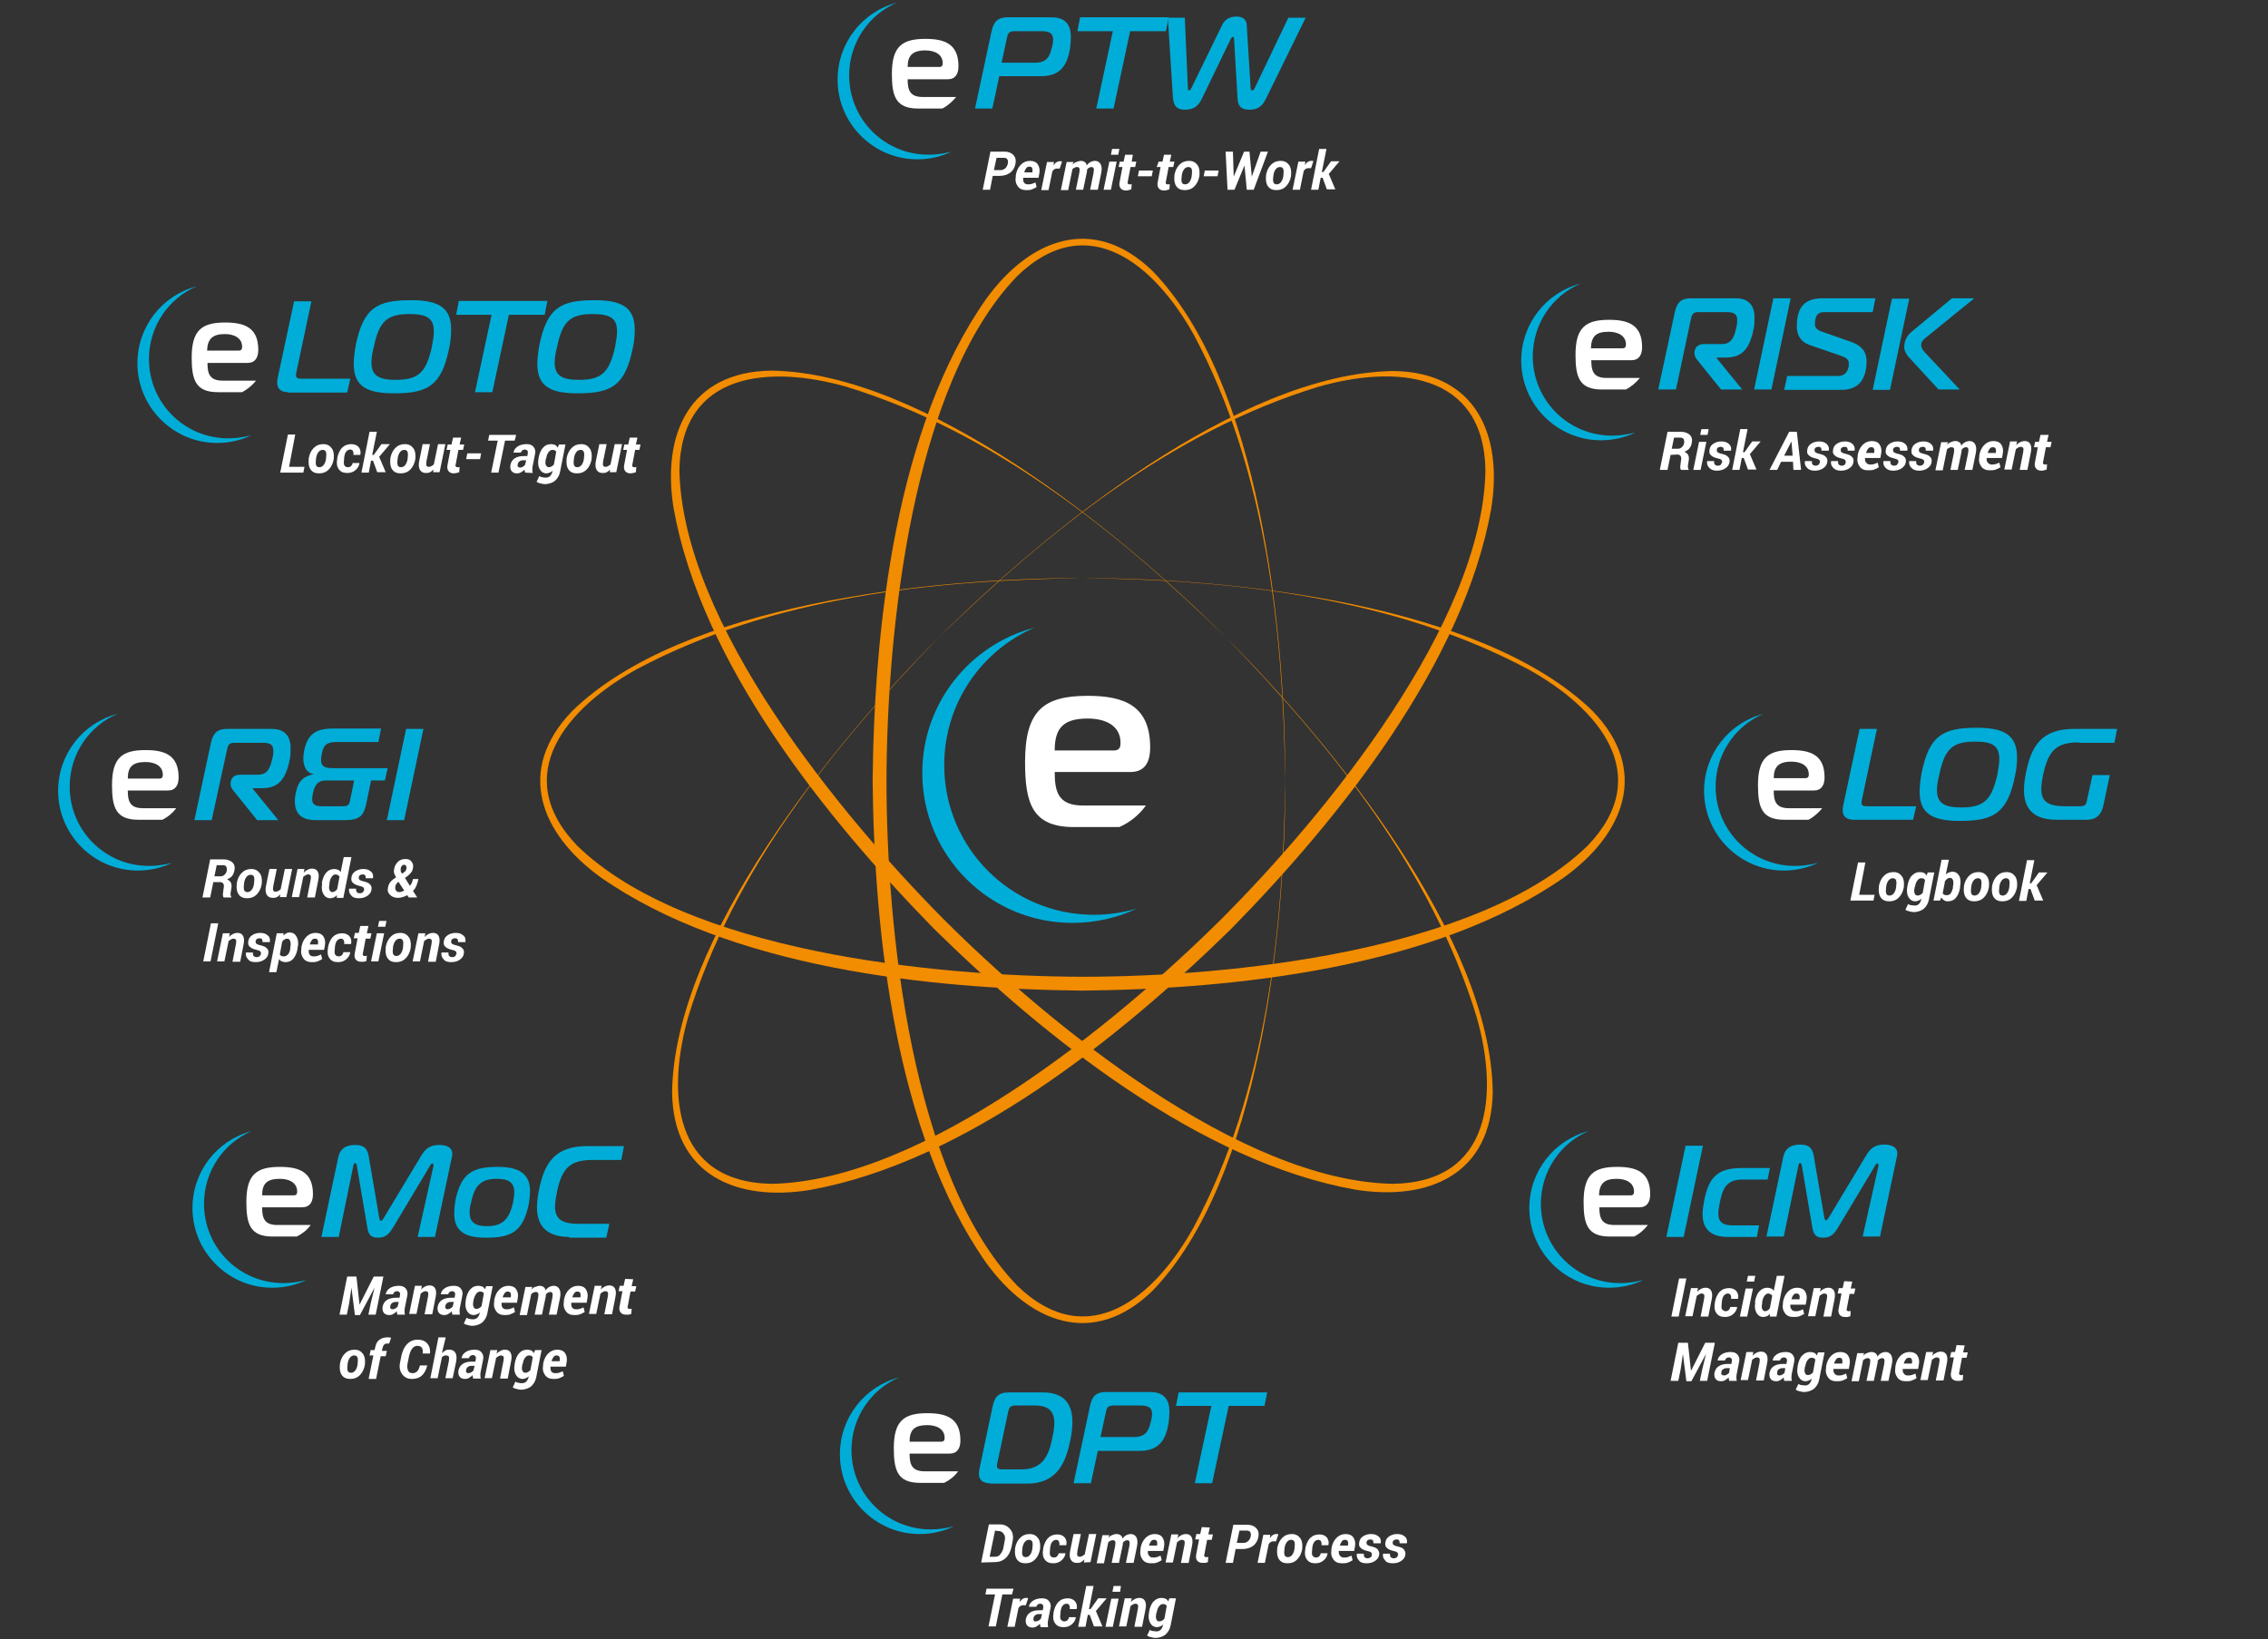<?xml version="1.0" encoding="utf-8"?>
<!-- Generator: Adobe Illustrator 26.2.1, SVG Export Plug-In . SVG Version: 6.00 Build 0)  -->
<svg version="1.1" id="Layer_1" xmlns="http://www.w3.org/2000/svg" xmlns:xlink="http://www.w3.org/1999/xlink" x="0px" y="0px"
	 viewBox="0 0 589.2 425.9" style="enable-background:new 0 0 589.2 425.9;" xml:space="preserve">
<rect x="0" y="0" width="589.2" height="425.9" fill="#333333" stroke="none"/>
<style type="text/css">
	.st0{fill:#FFFFFF;}
	.st1{fill:#00ADD8;}
	.st2{fill:#F28C00;}
</style>
<g>
	<g>
		<path class="st0" d="M257.9,45.7l-0.7,3.6h-1.9l2-9.9h3.7c1,0,1.7,0.3,2.3,0.9c0.5,0.6,0.7,1.3,0.5,2.3s-0.7,1.8-1.4,2.3
			c-0.7,0.5-1.6,0.8-2.7,0.8H257.9z M258.2,44.2h1.8c0.5,0,0.8-0.2,1.2-0.5c0.3-0.3,0.5-0.7,0.6-1.1c0.1-0.5,0.1-0.9-0.1-1.2
			s-0.5-0.4-1-0.4h-1.8L258.2,44.2z"/>
		<path class="st0" d="M266.6,49.4c-1,0-1.7-0.3-2.2-1s-0.7-1.5-0.5-2.6v-0.3c0.2-1.1,0.6-2,1.3-2.7c0.7-0.7,1.5-1,2.4-1
			s1.6,0.3,2,0.9c0.4,0.6,0.6,1.4,0.4,2.4l-0.2,1.1h-4c0,0.5,0,0.9,0.2,1.2s0.5,0.5,1,0.5c0.4,0,0.7,0,1-0.1s0.6-0.2,1-0.4l0.3,1.2
			c-0.3,0.2-0.7,0.4-1.2,0.6S267.2,49.4,266.6,49.4z M267.4,43.3c-0.3,0-0.6,0.1-0.8,0.4c-0.2,0.3-0.4,0.6-0.5,1.1l0,0h2.1v-0.2
			c0.1-0.4,0-0.8-0.1-1S267.8,43.3,267.4,43.3z"/>
		<path class="st0" d="M278.6,42.8c0.3-0.3,0.6-0.6,1-0.7s0.8-0.3,1.2-0.3c0.4,0,0.7,0.1,1,0.3s0.5,0.5,0.5,0.9
			c0.3-0.4,0.6-0.7,1-0.9s0.8-0.3,1.2-0.3c0.6,0,1.1,0.3,1.4,0.8s0.4,1.3,0.2,2.3l-0.9,4.4h-2l0.9-4.4c0.1-0.6,0.1-1,0-1.2
			s-0.3-0.3-0.6-0.3c-0.2,0-0.4,0.1-0.6,0.2c-0.2,0.1-0.4,0.3-0.5,0.5c0,0.1,0,0.1,0,0.2c0,0.1,0,0.1,0,0.2l-1,4.8h-1.9l0.9-4.4
			c0.1-0.6,0.1-1,0-1.2s-0.3-0.3-0.7-0.3c-0.2,0-0.4,0.1-0.6,0.2c-0.2,0.1-0.4,0.2-0.5,0.4l-1.1,5.4h-1.9l1.5-7.3h1.8L278.6,42.8z"
			/>
		<path class="st0" d="M288.6,49.3h-1.9l1.5-7.3h1.9L288.6,49.3z M290.5,40.2h-1.9l0.3-1.5h1.9L290.5,40.2z"/>
		<path class="st0" d="M294.3,40.2L294,42h1.2l-0.3,1.4h-1.2l-0.7,3.7c-0.1,0.3-0.1,0.5,0,0.6s0.2,0.2,0.4,0.2c0.1,0,0.2,0,0.3,0
			c0.1,0,0.2,0,0.3-0.1l-0.1,1.4c-0.2,0.1-0.4,0.1-0.7,0.2s-0.4,0.1-0.7,0.1c-0.6,0-1.1-0.2-1.4-0.6c-0.3-0.4-0.4-1-0.2-1.8l0.7-3.7
			h-1l0.3-1.4h1l0.4-1.8C292.3,40.2,294.3,40.2,294.3,40.2z"/>
		<path class="st0" d="M299.2,45.8h-3.6l0.3-1.5h3.6L299.2,45.8z"/>
		<path class="st0" d="M304.3,40.2l-0.4,1.8h1.2l-0.3,1.4h-1.2l-0.7,3.7c-0.1,0.3-0.1,0.5,0,0.6s0.2,0.2,0.4,0.2c0.1,0,0.2,0,0.3,0
			c0.1,0,0.2,0,0.3-0.1l-0.1,1.4c-0.2,0.1-0.4,0.1-0.7,0.2s-0.4,0.1-0.7,0.1c-0.6,0-1.1-0.2-1.4-0.6c-0.3-0.4-0.4-1-0.2-1.8l0.7-3.7
			h-1L301,42h1l0.4-1.8H304.3z"/>
		<path class="st0" d="M305.1,45.5c0.2-1.1,0.6-2,1.3-2.7s1.5-1,2.5-1s1.7,0.4,2.2,1.1c0.5,0.7,0.6,1.6,0.5,2.7v0.1
			c-0.2,1.1-0.6,2-1.3,2.7c-0.7,0.7-1.5,1-2.5,1s-1.7-0.3-2.2-1s-0.6-1.6-0.5-2.7V45.5z M307,45.7c-0.1,0.7-0.1,1.2,0,1.6
			c0.1,0.4,0.4,0.6,0.9,0.6c0.4,0,0.8-0.2,1.1-0.6c0.3-0.4,0.5-0.9,0.6-1.6v-0.1c0.1-0.7,0.1-1.2,0-1.6s-0.4-0.6-0.9-0.6
			c-0.4,0-0.8,0.2-1.1,0.6C307.3,44.4,307.1,44.9,307,45.7L307,45.7z"/>
		<path class="st0" d="M316.3,45.8h-3.6l0.3-1.5h3.6L316.3,45.8z"/>
		<path class="st0" d="M325.2,45.9L325.2,45.9l2.3-6.5h1.9l-3.7,9.9h-1.8l-0.6-6.3l0,0l-2.6,6.3h-1.8l-0.5-9.9h1.9l0.2,6.5l0,0
			l2.7-6.5h1.4L325.2,45.9z"/>
		<path class="st0" d="M328.9,45.5c0.2-1.1,0.6-2,1.3-2.7s1.5-1,2.5-1s1.7,0.4,2.2,1.1c0.5,0.7,0.6,1.6,0.5,2.7v0.1
			c-0.2,1.1-0.6,2-1.3,2.7c-0.7,0.7-1.5,1-2.5,1s-1.7-0.3-2.2-1s-0.6-1.6-0.5-2.7V45.5z M330.8,45.7c-0.1,0.7-0.1,1.2,0,1.6
			c0.1,0.4,0.4,0.6,0.9,0.6c0.4,0,0.8-0.2,1.1-0.6c0.3-0.4,0.5-0.9,0.6-1.6v-0.1c0.1-0.7,0.1-1.2,0-1.6s-0.4-0.6-0.9-0.6
			c-0.4,0-0.8,0.2-1.1,0.6C331.1,44.4,330.9,44.9,330.8,45.7L330.8,45.7z"/>
		<path class="st0" d="M340.6,43.7h-0.8c-0.2,0-0.5,0.1-0.6,0.2c-0.2,0.1-0.3,0.3-0.5,0.5l-1,4.9h-1.9l1.5-7.3h1.8l-0.1,0.9l0,0
			c0.2-0.3,0.4-0.6,0.7-0.8c0.3-0.2,0.6-0.3,0.9-0.3c0.1,0,0.2,0,0.3,0c0.1,0,0.2,0,0.3,0.1L340.6,43.7z"/>
		<path class="st0" d="M343.6,46.2h-0.5l-0.6,3.1h-1.9l2.1-10.6h1.9l-1.2,6h0.4l2-2.8h2.2l0,0l-2.8,3.3l1.7,4h-2.2L343.6,46.2z"/>
		<path class="st0" d="M275.3,43.8h-0.8c-0.2,0-0.5,0.1-0.6,0.2c-0.2,0.1-0.3,0.3-0.5,0.5l-1,4.9h-1.9l1.5-7.3h1.8l-0.1,0.9l0,0
			c0.2-0.3,0.4-0.6,0.7-0.8s0.6-0.3,0.9-0.3c0.1,0,0.2,0,0.3,0s0.2,0,0.3,0.1L275.3,43.8z"/>
	</g>
</g>
<g>
	<g>
		<g>
			<path class="st1" d="M257.6,8.1c0.6-2.7,1.8-3.6,4.2-3.6h11.4c3.8,0,5,2.2,5,5.1c0,0.9-0.1,1.9-0.2,2.9c-0.7,4.1-2.2,7.3-7.6,7.3
				h-10.8l-1.8,8.4h-4.5L257.6,8.1z M268.8,16.3c3,0,3.9-1.4,4.5-4.1c0.2-0.7,0.3-1.4,0.3-1.9c0-1.5-0.8-2.2-3-2.2h-6.9
				c-1.4,0-1.8,0.3-2.1,1.7l-1.4,6.5H268.8z"/>
			<path class="st1" d="M284.8,28.2l4.3-20.1h-9.2l0.7-3.6h23l-0.7,3.6h-9.3l-4.3,20.1H284.8z"/>
			<path class="st1" d="M317.4,6.7c0.4-0.9,1.3-2.4,3.8-2.4c2.3,0,2.7,1.4,2.7,2.4l1,16.2c0,0.2,0.1,0.6,0.4,0.6s0.6-0.4,0.7-0.7
				l8.7-18.2h4.5l-10.1,20.6c-0.9,1.9-1.8,3.3-4.5,3.3s-3-1.5-3.1-3l-0.9-15.3c0-0.4-0.1-0.6-0.3-0.6c-0.2,0-0.4,0.2-0.6,0.6
				l-7.4,15.3c-0.8,1.6-1.7,3-4.4,3s-3-1.5-3.2-3.3l-1.3-20.6h4.4l0.8,18.3c0,0.3,0,0.6,0.3,0.6c0.2,0,0.5-0.3,0.6-0.6L317.4,6.7z"
				/>
		</g>
	</g>
	<g>
		<g>
			<path class="st1" d="M241.2,40.2c-11.4,0-20.6-9.2-20.6-20.6c0-8.5,5.1-15.8,12.4-18.9c-8.9,2.3-15.4,10.4-15.4,20
				c0,11.4,9.3,20.7,20.7,20.7c3.2,0,6.2-0.7,8.9-2C245.3,39.9,243.3,40.2,241.2,40.2z"/>
		</g>
		<path class="st0" d="M248.4,25.2h-8.7c-3.4,0-3.9-1.9-3.9-4.6h10.4c2,0,2.8-1.4,2.8-3.4c0-5.8-3.6-7.1-8.6-7.1
			c-6.1,0-8.7,2-8.7,9.1c0,5.8,1,9,6.8,9h6.3C246.2,27.5,247.4,26.4,248.4,25.2z M240.4,13.1c2.4,0,4.5,1,4.5,3.3c0,0.5-0.1,1-0.9,1
			h-8.2C235.8,14.5,237,13.1,240.4,13.1z"/>
	</g>
</g>
<g>
	<g>
		<g>
			<path class="st0" d="M254.9,406l2-9.9h2.9c1.1,0,1.9,0.4,2.6,1.2c0.7,0.8,0.9,1.8,0.7,3l-0.3,1.6c-0.3,1.3-0.8,2.3-1.6,3
				c-0.8,0.7-1.7,1-2.9,1L254.9,406L254.9,406z M258.5,397.7l-1.4,6.8h1.4c0.6,0,1.1-0.2,1.4-0.7c0.4-0.5,0.7-1.1,0.8-1.8l0.3-1.6
				c0.2-0.8,0.1-1.4-0.3-1.9c-0.3-0.5-0.8-0.7-1.5-0.7L258.5,397.7L258.5,397.7z"/>
			<path class="st0" d="M263.7,402.3c0.2-1.1,0.6-2,1.3-2.7c0.7-0.7,1.5-1,2.5-1s1.7,0.4,2.2,1.1s0.6,1.6,0.5,2.7v0.1
				c-0.2,1.1-0.6,2-1.3,2.7s-1.5,1-2.5,1s-1.7-0.3-2.2-1s-0.6-1.6-0.5-2.7V402.3z M265.6,402.4c-0.1,0.7-0.1,1.2,0,1.6
				s0.4,0.6,0.9,0.6c0.4,0,0.8-0.2,1.1-0.6c0.3-0.4,0.5-0.9,0.6-1.6v-0.1c0.1-0.7,0.1-1.2,0-1.6s-0.4-0.6-0.9-0.6
				c-0.4,0-0.8,0.2-1.1,0.6c-0.3,0.4-0.5,0.9-0.6,1.6V402.4z"/>
			<path class="st0" d="M273.8,404.7c0.3,0,0.6-0.1,0.8-0.3c0.2-0.2,0.4-0.5,0.4-0.8h1.8l0,0c-0.1,0.8-0.5,1.4-1.1,1.9
				s-1.3,0.7-2.1,0.7c-1,0-1.7-0.3-2.2-1s-0.6-1.6-0.4-2.6v-0.2c0.2-1.1,0.6-2,1.2-2.7c0.7-0.7,1.5-1,2.5-1c0.8,0,1.5,0.3,1.9,0.8
				s0.6,1.2,0.4,2l0,0h-1.8c0.1-0.4,0-0.7-0.1-1c-0.1-0.2-0.4-0.4-0.7-0.4c-0.4,0-0.8,0.2-1.1,0.6c-0.3,0.4-0.4,0.9-0.5,1.6v0.2
				c-0.1,0.7-0.1,1.2,0,1.6C273,404.5,273.3,404.7,273.8,404.7z"/>
			<path class="st0" d="M281.6,406l0.1-0.8c-0.3,0.3-0.6,0.6-0.9,0.7c-0.3,0.2-0.7,0.2-1.1,0.2c-0.7,0-1.2-0.3-1.5-0.8
				s-0.4-1.3-0.2-2.3l0.9-4.4h1.9l-0.9,4.4c-0.1,0.6-0.1,1,0,1.2s0.3,0.3,0.6,0.3c0.3,0,0.5-0.1,0.7-0.2s0.4-0.3,0.6-0.4l1.1-5.3
				h1.9l-1.5,7.3L281.6,406L281.6,406z"/>
			<path class="st0" d="M287.9,399.6c0.3-0.3,0.6-0.6,1-0.7c0.4-0.2,0.8-0.3,1.2-0.3c0.4,0,0.7,0.1,1,0.3c0.3,0.2,0.5,0.5,0.5,0.9
				c0.3-0.4,0.6-0.7,1-0.9c0.4-0.2,0.8-0.3,1.2-0.3c0.6,0,1.1,0.3,1.4,0.8s0.4,1.3,0.2,2.3l-0.9,4.4h-2l0.9-4.4c0.1-0.6,0.1-1,0-1.2
				s-0.3-0.3-0.6-0.3c-0.2,0-0.4,0.1-0.6,0.2s-0.4,0.3-0.5,0.5c0,0.1,0,0.1,0,0.2s0,0.1,0,0.2l-1,4.8h-1.9l0.9-4.4
				c0.1-0.6,0.1-1,0-1.2s-0.3-0.3-0.7-0.3c-0.2,0-0.4,0.1-0.6,0.2s-0.4,0.2-0.5,0.4l-1.1,5.4h-1.9l1.5-7.3h1.8L287.9,399.6z"/>
			<path class="st0" d="M299,406.2c-1,0-1.7-0.3-2.2-1s-0.7-1.5-0.5-2.6v-0.3c0.2-1.1,0.6-2,1.3-2.7c0.7-0.7,1.5-1,2.4-1
				s1.6,0.3,2,0.9s0.6,1.4,0.4,2.4l-0.2,1.1h-4c0,0.5,0,0.9,0.3,1.2c0.2,0.3,0.5,0.5,1,0.5c0.4,0,0.7,0,1-0.1s0.6-0.2,1-0.4l0.3,1.2
				c-0.3,0.2-0.7,0.4-1.2,0.6S299.6,406.2,299,406.2z M299.8,400.1c-0.3,0-0.6,0.1-0.8,0.4c-0.2,0.3-0.4,0.6-0.5,1.1l0,0h2.1v-0.2
				c0.1-0.4,0-0.8-0.1-1C300.4,400.2,300.2,400.1,299.8,400.1z"/>
			<path class="st0" d="M305.9,399.7c0.3-0.4,0.6-0.6,1-0.8s0.8-0.3,1.2-0.3c0.6,0,1.1,0.2,1.4,0.7s0.4,1.2,0.2,2.2l-0.9,4.6h-2
				l0.9-4.6c0.1-0.5,0.1-0.9,0-1.1s-0.4-0.3-0.7-0.3c-0.2,0-0.4,0.1-0.6,0.2s-0.4,0.3-0.6,0.4l-1.1,5.3h-1.9l1.5-7.3h1.8
				L305.9,399.7z"/>
			<path class="st0" d="M314.3,396.9l-0.4,1.8h1.2l-0.3,1.4h-1.2l-0.7,3.7c-0.1,0.3-0.1,0.5,0,0.6s0.2,0.2,0.4,0.2
				c0.1,0,0.2,0,0.3,0c0.1,0,0.2,0,0.3-0.1l-0.1,1.4c-0.2,0.1-0.4,0.1-0.7,0.2c-0.2,0-0.4,0-0.7,0c-0.6,0-1.1-0.2-1.4-0.6
				s-0.4-1-0.2-1.8l0.7-3.7h-1l0.3-1.4h1l0.4-1.8L314.3,396.9L314.3,396.9z"/>
			<path class="st0" d="M321,402.5l-0.7,3.6h-1.9l2-9.9h3.7c1,0,1.7,0.3,2.3,0.9c0.5,0.6,0.7,1.3,0.5,2.3s-0.7,1.8-1.4,2.3
				c-0.7,0.5-1.6,0.8-2.7,0.8L321,402.5L321,402.5z M321.3,400.9h1.8c0.5,0,0.8-0.2,1.2-0.5c0.3-0.3,0.5-0.7,0.6-1.1
				c0.1-0.5,0.1-0.9-0.1-1.2c-0.2-0.3-0.5-0.4-1-0.4H322L321.3,400.9z"/>
			<path class="st0" d="M331.5,400.5h-0.8c-0.2,0-0.5,0.1-0.6,0.2c-0.2,0.1-0.3,0.3-0.5,0.5l-1,4.9h-1.9l1.5-7.3h1.8l-0.1,0.9l0,0
				c0.2-0.3,0.4-0.6,0.7-0.8s0.6-0.3,0.9-0.3c0.1,0,0.2,0,0.3,0s0.2,0,0.3,0.1L331.5,400.5z"/>
			<path class="st0" d="M331.8,402.3c0.2-1.1,0.6-2,1.3-2.7c0.7-0.7,1.5-1,2.5-1s1.7,0.4,2.2,1.1s0.6,1.6,0.5,2.7v0.1
				c-0.2,1.1-0.6,2-1.3,2.7c-0.7,0.7-1.5,1-2.5,1s-1.7-0.3-2.2-1s-0.6-1.6-0.5-2.7V402.3z M333.7,402.4c-0.1,0.7-0.1,1.2,0,1.6
				s0.4,0.6,0.9,0.6c0.4,0,0.8-0.2,1.1-0.6c0.3-0.4,0.5-0.9,0.6-1.6v-0.1c0.1-0.7,0.1-1.2,0-1.6s-0.4-0.6-0.9-0.6
				c-0.4,0-0.8,0.2-1.1,0.6c-0.3,0.4-0.5,0.9-0.6,1.6V402.4z"/>
			<path class="st0" d="M341.9,404.7c0.3,0,0.6-0.1,0.8-0.3c0.2-0.2,0.4-0.5,0.4-0.8h1.8l0,0c-0.1,0.8-0.5,1.4-1.1,1.9
				s-1.3,0.7-2.1,0.7c-1,0-1.7-0.3-2.2-1s-0.6-1.6-0.4-2.6v-0.2c0.2-1.1,0.6-2,1.2-2.7c0.7-0.7,1.5-1,2.5-1c0.8,0,1.5,0.3,1.9,0.8
				s0.6,1.2,0.4,2l0,0h-1.8c0.1-0.4,0-0.7-0.1-1c-0.1-0.2-0.4-0.4-0.7-0.4c-0.4,0-0.8,0.2-1.1,0.6c-0.3,0.4-0.4,0.9-0.5,1.6v0.2
				c-0.1,0.7-0.1,1.2,0,1.6C341.2,404.5,341.4,404.7,341.9,404.7z"/>
			<path class="st0" d="M348.6,406.2c-1,0-1.7-0.3-2.2-1s-0.7-1.5-0.5-2.6v-0.3c0.2-1.1,0.6-2,1.3-2.7c0.7-0.7,1.5-1,2.4-1
				s1.6,0.3,2,0.9s0.6,1.4,0.4,2.4l-0.2,1.1h-4c0,0.5,0,0.9,0.3,1.2c0.2,0.3,0.5,0.5,1,0.5c0.4,0,0.7,0,1-0.1s0.6-0.2,1-0.4l0.3,1.2
				c-0.3,0.2-0.7,0.4-1.2,0.6S349.2,406.2,348.6,406.2z M349.4,400.1c-0.3,0-0.6,0.1-0.8,0.4c-0.2,0.3-0.4,0.6-0.5,1.1l0,0h2.1v-0.2
				c0.1-0.4,0-0.8-0.1-1C350,400.2,349.7,400.1,349.4,400.1z"/>
			<path class="st0" d="M356.4,404c0-0.2,0-0.4-0.2-0.6s-0.5-0.3-1-0.4c-0.8-0.2-1.3-0.4-1.7-0.8c-0.4-0.3-0.5-0.8-0.4-1.4
				c0.1-0.7,0.4-1.2,1-1.6s1.3-0.6,2.1-0.6c0.8,0,1.5,0.2,2,0.7c0.5,0.4,0.6,1,0.5,1.7l0,0h-1.9c0-0.3,0-0.5-0.1-0.7
				s-0.4-0.3-0.7-0.3c-0.3,0-0.5,0.1-0.7,0.2c-0.2,0.2-0.3,0.4-0.3,0.6s0,0.4,0.2,0.6c0.1,0.1,0.5,0.3,1,0.4
				c0.8,0.2,1.4,0.4,1.7,0.8s0.5,0.8,0.4,1.4c-0.1,0.7-0.5,1.2-1.1,1.6s-1.3,0.6-2.2,0.6c-0.9,0-1.6-0.2-2-0.8
				c-0.5-0.5-0.6-1.1-0.5-1.7l0,0h1.8c0,0.4,0,0.7,0.2,0.9s0.4,0.3,0.8,0.3c0.3,0,0.5-0.1,0.7-0.2S356.4,404.3,356.4,404z"/>
			<path class="st0" d="M363.2,404c0-0.2,0-0.4-0.2-0.6s-0.5-0.3-1-0.4c-0.8-0.2-1.3-0.4-1.7-0.8c-0.4-0.3-0.5-0.8-0.4-1.4
				c0.1-0.7,0.4-1.2,1-1.6s1.3-0.6,2.1-0.6c0.8,0,1.5,0.2,2,0.7c0.5,0.4,0.6,1,0.5,1.7l0,0h-1.9c0-0.3,0-0.5-0.1-0.7
				s-0.4-0.3-0.7-0.3c-0.3,0-0.5,0.1-0.7,0.2c-0.2,0.2-0.3,0.4-0.3,0.6s0,0.4,0.2,0.6c0.1,0.1,0.5,0.3,1,0.4
				c0.8,0.2,1.4,0.4,1.7,0.8s0.5,0.8,0.4,1.4c-0.1,0.7-0.5,1.2-1.1,1.6s-1.3,0.6-2.2,0.6c-0.9,0-1.6-0.2-2-0.8
				c-0.5-0.5-0.6-1.1-0.5-1.7l0,0h1.8c0,0.4,0,0.7,0.2,0.9s0.4,0.3,0.8,0.3c0.3,0,0.5-0.1,0.7-0.2S363.1,404.3,363.2,404z"/>
			<path class="st0" d="M262.9,414.3h-2.5l-1.7,8.3h-1.9l1.7-8.3H256l0.3-1.5h7L262.9,414.3z"/>
			<path class="st0" d="M266.5,417.1h-0.8c-0.2,0-0.5,0.1-0.6,0.2c-0.2,0.1-0.3,0.3-0.5,0.5l-1,4.9h-1.9l1.5-7.3h1.8l-0.1,0.9l0,0
				c0.2-0.3,0.4-0.6,0.7-0.8s0.6-0.3,0.9-0.3c0.1,0,0.2,0,0.3,0s0.2,0,0.3,0.1L266.5,417.1z"/>
			<path class="st0" d="M270.3,422.7c0-0.1,0-0.3-0.1-0.4c0-0.1,0-0.3,0-0.4c-0.3,0.3-0.6,0.5-0.9,0.7s-0.7,0.3-1.1,0.3
				c-0.6,0-1.1-0.2-1.4-0.6s-0.4-0.9-0.3-1.6c0.2-0.8,0.5-1.3,1.1-1.7s1.4-0.6,2.4-0.6h0.9l0.1-0.6c0.1-0.4,0-0.7-0.1-0.8
				s-0.3-0.3-0.6-0.3c-0.3,0-0.5,0.1-0.7,0.2c-0.2,0.2-0.3,0.4-0.4,0.6h-1.9l0,0c0.1-0.7,0.5-1.2,1.1-1.6s1.4-0.6,2.3-0.6
				c0.8,0,1.4,0.2,1.8,0.7s0.6,1.1,0.4,1.9l-0.6,3c-0.1,0.4-0.1,0.7-0.1,1s0,0.6,0.1,0.9h-2V422.7z M269.1,421.3
				c0.2,0,0.5-0.1,0.7-0.2s0.4-0.3,0.6-0.5l0.3-1.2h-0.9c-0.3,0-0.6,0.1-0.9,0.3c-0.2,0.2-0.4,0.5-0.4,0.8c-0.1,0.3,0,0.5,0.1,0.6
				C268.6,421.3,268.8,421.3,269.1,421.3z"/>
			<path class="st0" d="M276.5,421.3c0.3,0,0.6-0.1,0.8-0.3c0.2-0.2,0.4-0.5,0.4-0.8h1.8l0,0c-0.1,0.8-0.5,1.4-1.1,1.9
				s-1.3,0.7-2.1,0.7c-1,0-1.7-0.3-2.2-1s-0.6-1.6-0.4-2.6V419c0.2-1.1,0.6-2,1.2-2.7c0.7-0.7,1.5-1,2.5-1c0.8,0,1.5,0.3,1.9,0.8
				s0.6,1.2,0.4,2l0,0h-1.8c0.1-0.4,0-0.7-0.1-1c-0.1-0.2-0.4-0.4-0.7-0.4c-0.4,0-0.8,0.2-1.1,0.6c-0.3,0.4-0.4,0.9-0.5,1.6v0.2
				c-0.1,0.7-0.1,1.2,0,1.6C275.8,421.1,276.1,421.3,276.5,421.3z"/>
			<path class="st0" d="M283.1,419.6h-0.5l-0.6,3.1h-1.9l2.1-10.6h1.9l-1.2,6h0.4l2-2.8h2.2l0,0l-2.8,3.3l1.7,4h-2.2L283.1,419.6z"
				/>
			<path class="st0" d="M289.1,422.7h-1.9l1.5-7.3h1.9L289.1,422.7z M291,413.6h-2l0.3-1.5h1.9L291,413.6z"/>
			<path class="st0" d="M293.8,416.3c0.3-0.4,0.6-0.6,1-0.8s0.8-0.3,1.2-0.3c0.6,0,1.1,0.2,1.4,0.7s0.4,1.2,0.2,2.2l-0.9,4.6h-2
				l0.9-4.6c0.1-0.5,0.1-0.9,0-1.1s-0.4-0.3-0.7-0.3c-0.2,0-0.4,0.1-0.6,0.2s-0.4,0.3-0.6,0.4l-1.1,5.3h-1.9l1.5-7.3h1.8
				L293.8,416.3z"/>
			<path class="st0" d="M298.5,418.9c0.2-1.2,0.6-2.2,1.2-2.8s1.2-0.9,2.1-0.9c0.4,0,0.7,0.1,1,0.2s0.5,0.4,0.7,0.7l0.3-0.8h1.7
				l-1.4,7.1c-0.2,1-0.7,1.8-1.4,2.4c-0.7,0.5-1.6,0.8-2.6,0.8c-0.3,0-0.7-0.1-1.1-0.2s-0.7-0.2-1-0.4l0.7-1.5
				c0.2,0.1,0.5,0.3,0.8,0.3s0.6,0.1,0.9,0.1c0.4,0,0.8-0.1,1.1-0.4c0.3-0.3,0.5-0.7,0.6-1.1l0.1-0.3c-0.2,0.2-0.5,0.4-0.8,0.5
				s-0.5,0.2-0.8,0.2c-0.8,0-1.4-0.4-1.8-1.1s-0.5-1.6-0.3-2.7L298.5,418.9z M300.4,419.1c-0.1,0.7-0.2,1.2,0,1.6
				c0.1,0.4,0.4,0.6,0.8,0.6c0.2,0,0.5-0.1,0.7-0.2s0.4-0.3,0.6-0.5l0.6-3.3c-0.1-0.2-0.2-0.3-0.4-0.4s-0.4-0.1-0.6-0.1
				c-0.4,0-0.7,0.2-1,0.6s-0.5,0.9-0.6,1.6L300.4,419.1z"/>
		</g>
	</g>
</g>
<g>
	<path class="st2" d="M333.9,202.9c0,38.9-6.6,103.7-34.5,132.5c-15.3,14.9-31.9,8.4-43.3-7.4c-23.4-33.5-29-85-29.4-125.1
		c0.4-40.1,6-91.6,29.4-125.1c11.3-15.7,27.9-22.3,43.3-7.4C327.4,99.2,333.9,163.9,333.9,202.9L333.9,202.9z M333.9,202.9
		c-0.6-39.4-4.9-80.5-23.7-115.8c-10-18-27.4-33.2-45.9-15.4c-27.5,28.4-33.9,92.7-34,131.2c0,38.4,6.5,102.7,34,131.2
		c18.5,17.8,35.9,2.7,45.9-15.4C329,283.4,333.3,242.3,333.9,202.9L333.9,202.9z"/>
</g>
<g>
	<path class="st2" d="M318.5,165.6c27.5,27.6,68.7,77.9,69.3,118.1c-0.3,21.4-16.6,28.5-35.8,25.4c-40.3-7.2-80.7-39.6-109.3-67.7
		c-28.1-28.7-60.5-69-67.7-109.3c-3.1-19.1,3.9-35.5,25.4-35.8C240.5,96.9,290.9,138.1,318.5,165.6L318.5,165.6z M318.5,165.6
		c-28.3-27.5-60.4-53.4-98.6-65.1c-19.7-5.6-42.9-4.1-43.4,21.6c0.7,39.6,41.6,89.5,68.7,116.8c27.2,27.2,77.2,68.1,116.8,68.7
		c25.6-0.5,27.3-23.5,21.6-43.4C371.9,226,345.9,193.9,318.5,165.6L318.5,165.6z"/>
</g>
<g>
	<path class="st2" d="M281.2,150.2c38.9,0,103.7,6.6,132.5,34.5c14.9,15.3,8.4,31.9-7.4,43.3c-33.5,23.4-85,29-125.1,29.4
		c-40.1-0.4-91.6-6-125.1-29.4c-15.7-11.3-22.3-27.9-7.4-43.3C177.5,156.7,242.2,150.2,281.2,150.2L281.2,150.2z M281.2,150.2
		c-39.4,0.6-80.5,4.9-115.8,23.7c-18,10-33.2,27.4-15.4,45.9c28.4,27.5,92.7,33.9,131.2,34c38.4,0,102.7-6.5,131.2-34
		c17.8-18.5,2.7-35.9-15.4-45.9C361.7,155.1,320.6,150.7,281.2,150.2L281.2,150.2z"/>
</g>
<g>
	<path class="st2" d="M243.9,165.6C271.5,138.1,321.8,97,362,96.4c21.4,0.3,28.5,16.6,25.4,35.8c-7.2,40.3-39.6,80.7-67.7,109.3
		c-28.7,28.1-69,60.5-109.3,67.7c-19.1,3.1-35.5-3.9-35.8-25.4C175.2,243.6,216.4,193.2,243.9,165.6L243.9,165.6z M243.9,165.6
		c-27.5,28.3-53.4,60.4-65.1,98.6c-5.6,19.7-4.1,42.9,21.6,43.4c39.6-0.7,89.5-41.6,116.8-68.7c27.2-27.2,68.1-77.2,68.7-116.8
		c-0.5-25.6-23.5-27.3-43.4-21.6C304.3,112.2,272.2,138.1,243.9,165.6L243.9,165.6z"/>
</g>
<g>
	<g>
		<path class="st1" d="M284.2,237.7c-21.5,0-38.9-17.4-38.9-38.9c0-16,9.6-29.7,23.4-35.7c-16.7,4.4-29.1,19.6-29.1,37.7
			c0,21.5,17.4,39,39,39c6,0,11.6-1.3,16.7-3.7C291.8,237.1,288.1,237.7,284.2,237.7z"/>
	</g>
	<path class="st0" d="M297.7,209.3h-16.4c-6.4,0-7.3-3.6-7.3-8.7h19.6c3.8,0,5.2-2.5,5.2-6.4c0-10.8-6.7-13.4-16.2-13.4
		c-11.5,0-16.3,3.8-16.3,17.2c0,10.8,1.9,16.9,12.7,16.9h11.8C293.5,213.7,295.9,211.8,297.7,209.3z M282.6,186.7
		c4.5,0,8.5,1.8,8.5,6.3c0,1-0.2,2-1.7,2H274C274,189.2,276.2,186.7,282.6,186.7z"/>
</g>
<g>
	<g>
		<g>
			<path class="st1" d="M257.1,385.4c-1.7,0-2.8-0.8-2.8-2.5c0-0.3,0.1-0.7,0.1-1l3.5-16.6c0.6-2.7,1.8-3.5,4.2-3.5h8.8
				c6,0,7.7,3.5,7.7,7.7c0,1.5-0.2,3-0.5,4.5c-1.2,6.1-3.5,11.5-11.3,11.5h-9.7V385.4z M264,365.2c-1.4,0-1.8,0.3-2.1,1.7l-2.8,13.2
				c-0.1,0.3-0.1,0.6-0.1,0.8c0,0.7,0.4,0.9,1.5,0.9h4.9c5.4,0,7.1-3.5,8-8.3c0.3-1.4,0.5-2.6,0.5-3.8c0-2.7-1.2-4.5-5-4.5
				L264,365.2L264,365.2z"/>
			<path class="st1" d="M283.2,365.2c0.6-2.7,1.8-3.5,4.2-3.5h11.4c3.8,0,5,2.2,5,5.1c0,0.9-0.1,1.9-0.2,2.9
				c-0.7,4.1-2.2,7.3-7.6,7.3h-10.8l-1.8,8.4h-4.5L283.2,365.2z M294.5,373.4c3,0,3.9-1.4,4.5-4.1c0.2-0.7,0.3-1.4,0.3-1.9
				c0-1.5-0.8-2.2-3-2.2h-6.9c-1.4,0-1.8,0.3-2.1,1.7l-1.4,6.5H294.5z"/>
			<path class="st1" d="M310.4,385.4l4.3-20.1h-9.2l0.7-3.5h23l-0.7,3.5h-9.3l-4.3,20.1H310.4z"/>
		</g>
	</g>
	<g>
		<g>
			<path class="st1" d="M241.8,397.4c-11.4,0-20.6-9.2-20.6-20.6c0-8.5,5.1-15.8,12.4-18.9c-8.9,2.3-15.4,10.4-15.4,20
				c0,11.4,9.3,20.7,20.7,20.7c3.2,0,6.2-0.7,8.9-2C245.8,397.1,243.8,397.4,241.8,397.4z"/>
		</g>
		<path class="st0" d="M248.9,382.3h-8.7c-3.4,0-3.9-1.9-3.9-4.6h10.4c2,0,2.8-1.4,2.8-3.4c0-5.8-3.6-7.1-8.6-7.1
			c-6.1,0-8.7,2-8.7,9.1c0,5.8,1,9,6.8,9h6.3C246.7,384.6,248,383.6,248.9,382.3z M240.9,370.3c2.4,0,4.5,1,4.5,3.3
			c0,0.5-0.1,1-0.9,1h-8.2C236.3,371.6,237.5,370.3,240.9,370.3z"/>
	</g>
</g>
<g>
	<g>
		<path class="st0" d="M436.1,342.1h-1.9l2-9.9h1.9L436.1,342.1z"/>
		<path class="st0" d="M440.9,335.7c0.3-0.4,0.6-0.6,1-0.8s0.8-0.3,1.2-0.3c0.6,0,1.1,0.2,1.4,0.7s0.4,1.2,0.2,2.2l-0.9,4.6h-2
			l0.9-4.6c0.1-0.5,0.1-0.9,0-1.1s-0.4-0.3-0.7-0.3c-0.2,0-0.4,0.1-0.6,0.2s-0.4,0.3-0.6,0.4l-1.1,5.3h-1.9l1.5-7.3h1.8L440.9,335.7
			z"/>
		<path class="st0" d="M448.3,340.7c0.3,0,0.6-0.1,0.8-0.3c0.2-0.2,0.4-0.5,0.4-0.8h1.8l0,0c-0.1,0.8-0.5,1.4-1.1,1.9
			s-1.3,0.7-2.1,0.7c-1,0-1.7-0.3-2.2-1s-0.6-1.6-0.4-2.6v-0.2c0.2-1.1,0.6-2,1.2-2.7c0.7-0.7,1.5-1,2.5-1c0.8,0,1.5,0.3,1.9,0.8
			s0.6,1.2,0.4,2l0,0h-1.8c0.1-0.4,0-0.7-0.1-1c-0.1-0.2-0.4-0.4-0.7-0.4c-0.4,0-0.8,0.2-1.1,0.6c-0.3,0.4-0.4,0.9-0.5,1.6v0.2
			c-0.1,0.7-0.1,1.2,0,1.6C447.6,340.5,447.9,340.7,448.3,340.7z"/>
		<path class="st0" d="M453.9,342.1H452l1.5-7.3h1.9L453.9,342.1z M455.7,333h-1.9l0.3-1.5h1.9L455.7,333z"/>
		<path class="st0" d="M455.9,338.3c0.2-1.2,0.6-2.2,1.2-2.8s1.2-0.9,2.1-0.9c0.3,0,0.6,0.1,0.9,0.2s0.5,0.3,0.7,0.6l0.8-3.9h2
			l-2.1,10.6h-1.7v-0.7c-0.3,0.3-0.5,0.5-0.8,0.6s-0.6,0.2-0.9,0.2c-0.8,0-1.4-0.4-1.8-1.1s-0.5-1.6-0.3-2.7L455.9,338.3z
			 M457.8,338.5c-0.1,0.7-0.2,1.2,0,1.6c0.1,0.4,0.4,0.6,0.8,0.6c0.2,0,0.4-0.1,0.6-0.2s0.4-0.3,0.6-0.6l0.6-3.2
			c-0.1-0.2-0.2-0.3-0.4-0.4c-0.2-0.1-0.4-0.2-0.6-0.2c-0.4,0-0.7,0.2-1,0.6s-0.5,0.9-0.6,1.6V338.5z"/>
		<path class="st0" d="M465.9,342.2c-1,0-1.7-0.3-2.2-1s-0.7-1.5-0.5-2.6v-0.3c0.2-1.1,0.6-2,1.3-2.7c0.7-0.7,1.5-1,2.4-1
			s1.6,0.3,2,0.9s0.6,1.4,0.4,2.4l-0.2,1.1h-4c0,0.5,0,0.9,0.3,1.2c0.2,0.3,0.5,0.5,1,0.5c0.4,0,0.7,0,1-0.1s0.6-0.2,1-0.4l0.3,1.2
			c-0.3,0.2-0.7,0.4-1.2,0.6S466.5,342.2,465.9,342.2z M466.7,336.1c-0.3,0-0.6,0.1-0.8,0.4c-0.2,0.3-0.4,0.6-0.5,1.1l0,0h2.1v-0.2
			c0.1-0.4,0-0.8-0.1-1C467.3,336.3,467.1,336.1,466.7,336.1z"/>
		<path class="st0" d="M472.8,335.7c0.3-0.4,0.6-0.6,1-0.8s0.8-0.3,1.2-0.3c0.6,0,1.1,0.2,1.4,0.7s0.4,1.2,0.2,2.2l-0.9,4.6h-2
			l0.9-4.6c0.1-0.5,0.1-0.9,0-1.1s-0.4-0.3-0.7-0.3c-0.2,0-0.4,0.1-0.6,0.2s-0.4,0.3-0.6,0.4l-1.1,5.3h-1.9l1.5-7.3h1.8L472.8,335.7
			z"/>
		<path class="st0" d="M481.2,333l-0.4,1.8h1.2l-0.3,1.4h-1.2l-0.7,3.7c-0.1,0.3-0.1,0.5,0,0.6s0.2,0.2,0.4,0.2c0.1,0,0.2,0,0.3,0
			c0.1,0,0.2,0,0.3-0.1l-0.1,1.4c-0.2,0.1-0.4,0.1-0.7,0.2c-0.2,0-0.4,0-0.7,0c-0.6,0-1.1-0.2-1.4-0.6s-0.4-1-0.2-1.8l0.7-3.7h-1
			l0.3-1.4h1l0.4-1.8L481.2,333L481.2,333z"/>
		<path class="st0" d="M438.5,348.9l0.8,7.3l0,0l3.7-7.3h2.5l-2,9.9h-1.9l0.6-2.9l1-4.1l0,0l-3.8,7.1h-1.3l-0.9-7.1l0,0l-0.6,4.1
			l-0.6,2.9h-2l2-9.9H438.5z"/>
		<path class="st0" d="M449.2,358.7c0-0.1,0-0.3-0.1-0.4c0-0.1,0-0.3,0-0.4c-0.3,0.3-0.6,0.5-0.9,0.7s-0.7,0.3-1.1,0.3
			c-0.6,0-1.1-0.2-1.4-0.6s-0.4-0.9-0.3-1.6c0.2-0.8,0.5-1.3,1.1-1.7c0.6-0.4,1.4-0.6,2.4-0.6h0.9l0.1-0.6c0.1-0.4,0-0.7-0.1-0.8
			s-0.3-0.3-0.6-0.3c-0.3,0-0.5,0.1-0.7,0.2c-0.2,0.2-0.3,0.4-0.4,0.6h-1.9l0,0c0.1-0.7,0.5-1.2,1.1-1.6s1.4-0.6,2.3-0.6
			c0.8,0,1.4,0.2,1.8,0.7s0.6,1.1,0.4,1.9l-0.6,3c-0.1,0.4-0.1,0.7-0.1,1s0,0.6,0.1,0.9h-2V358.7z M447.9,357.4
			c0.2,0,0.5-0.1,0.7-0.2s0.4-0.3,0.6-0.5l0.2-1.2h-0.9c-0.3,0-0.6,0.1-0.9,0.3s-0.4,0.5-0.4,0.8c-0.1,0.3,0,0.5,0.1,0.6
			C447.5,357.3,447.7,357.4,447.9,357.4z"/>
		<path class="st0" d="M455.3,352.3c0.3-0.4,0.6-0.6,1-0.8s0.8-0.3,1.2-0.3c0.6,0,1.1,0.2,1.4,0.7s0.4,1.2,0.2,2.2l-0.9,4.6h-2
			l0.9-4.6c0.1-0.5,0.1-0.9,0-1.1s-0.4-0.3-0.7-0.3c-0.2,0-0.4,0.1-0.6,0.2s-0.4,0.3-0.6,0.4l-1.1,5.3h-1.9l1.5-7.3h1.8L455.3,352.3
			z"/>
		<path class="st0" d="M463.5,358.7c0-0.1,0-0.3-0.1-0.4c0-0.1,0-0.3,0-0.4c-0.3,0.3-0.6,0.5-0.9,0.7s-0.7,0.3-1.1,0.3
			c-0.6,0-1.1-0.2-1.4-0.6s-0.4-0.9-0.3-1.6c0.2-0.8,0.5-1.3,1.1-1.7c0.6-0.4,1.4-0.6,2.4-0.6h0.9l0.1-0.6c0.1-0.4,0-0.7-0.1-0.8
			s-0.3-0.3-0.6-0.3c-0.3,0-0.5,0.1-0.7,0.2c-0.2,0.2-0.3,0.4-0.4,0.6h-1.9l0,0c0.1-0.7,0.5-1.2,1.1-1.6s1.4-0.6,2.3-0.6
			c0.8,0,1.4,0.2,1.8,0.7s0.6,1.1,0.4,1.9l-0.6,3c-0.1,0.4-0.1,0.7-0.1,1s0,0.6,0.1,0.9h-2V358.7z M462.3,357.4
			c0.2,0,0.5-0.1,0.7-0.2s0.4-0.3,0.6-0.5l0.2-1.2H463c-0.3,0-0.6,0.1-0.9,0.3s-0.4,0.5-0.4,0.8c-0.1,0.3,0,0.5,0.1,0.6
			C461.9,357.3,462,357.4,462.3,357.4z"/>
		<path class="st0" d="M467,355c0.2-1.2,0.6-2.2,1.2-2.8s1.2-0.9,2.1-0.9c0.4,0,0.7,0.1,1,0.2s0.5,0.4,0.7,0.7l0.3-0.8h1.7l-1.4,7.1
			c-0.2,1-0.7,1.8-1.4,2.4c-0.7,0.5-1.6,0.8-2.6,0.8c-0.3,0-0.7-0.1-1.1-0.2s-0.7-0.2-1-0.4l0.7-1.5c0.2,0.1,0.5,0.3,0.8,0.3
			s0.6,0.1,0.9,0.1c0.4,0,0.8-0.1,1.1-0.4c0.3-0.3,0.5-0.7,0.6-1.1l0.1-0.3c-0.2,0.2-0.5,0.4-0.8,0.5s-0.5,0.2-0.8,0.2
			c-0.8,0-1.4-0.4-1.8-1.1s-0.5-1.6-0.3-2.7L467,355z M468.9,355.1c-0.1,0.7-0.2,1.2,0,1.6c0.1,0.4,0.4,0.6,0.8,0.6
			c0.2,0,0.5-0.1,0.7-0.2s0.4-0.3,0.6-0.5l0.6-3.3c-0.1-0.2-0.2-0.3-0.4-0.4s-0.4-0.1-0.6-0.1c-0.4,0-0.7,0.2-1,0.6
			s-0.5,0.9-0.6,1.6L468.9,355.1z"/>
		<path class="st0" d="M477.1,358.9c-1,0-1.7-0.3-2.2-1s-0.7-1.5-0.5-2.6V355c0.2-1.1,0.6-2,1.3-2.7c0.7-0.7,1.5-1,2.4-1
			s1.6,0.3,2,0.9s0.6,1.4,0.4,2.4l-0.2,1.1h-4c0,0.5,0,0.9,0.3,1.2c0.2,0.3,0.5,0.5,1,0.5c0.4,0,0.7,0,1-0.1s0.6-0.2,1-0.4l0.3,1.2
			c-0.3,0.2-0.7,0.4-1.2,0.6S477.6,358.9,477.1,358.9z M477.8,352.8c-0.3,0-0.6,0.1-0.8,0.4c-0.2,0.3-0.4,0.6-0.5,1.1l0,0h2.1v-0.2
			c0.1-0.4,0-0.8-0.1-1C478.4,352.9,478.2,352.8,477.8,352.8z"/>
		<path class="st0" d="M484,352.3c0.3-0.3,0.6-0.6,1-0.7c0.4-0.2,0.8-0.3,1.2-0.3c0.4,0,0.7,0.1,1,0.3c0.3,0.2,0.5,0.5,0.5,0.9
			c0.3-0.4,0.6-0.7,1-0.9c0.4-0.2,0.8-0.3,1.2-0.3c0.6,0,1.1,0.3,1.4,0.8s0.4,1.3,0.2,2.3l-0.9,4.4h-2l0.9-4.4c0.1-0.6,0.1-1,0-1.2
			s-0.3-0.3-0.6-0.3c-0.2,0-0.4,0.1-0.6,0.2s-0.4,0.3-0.5,0.5c0,0.1,0,0.1,0,0.2s0,0.1,0,0.2l-1,4.8h-1.9l0.9-4.4
			c0.1-0.6,0.1-1,0-1.2s-0.3-0.3-0.7-0.3c-0.2,0-0.4,0.1-0.6,0.2s-0.4,0.2-0.5,0.4l-1.1,5.4H481l1.5-7.3h1.8L484,352.3z"/>
		<path class="st0" d="M495.1,358.9c-1,0-1.7-0.3-2.2-1s-0.7-1.5-0.5-2.6V355c0.2-1.1,0.6-2,1.3-2.7c0.7-0.7,1.5-1,2.4-1
			s1.6,0.3,2,0.9s0.6,1.4,0.4,2.4l-0.2,1.1h-4c0,0.5,0,0.9,0.3,1.2c0.2,0.3,0.5,0.5,1,0.5c0.4,0,0.7,0,1-0.1s0.6-0.2,1-0.4l0.3,1.2
			c-0.3,0.2-0.7,0.4-1.2,0.6S495.7,358.9,495.1,358.9z M495.9,352.8c-0.3,0-0.6,0.1-0.8,0.4c-0.2,0.3-0.4,0.6-0.5,1.1l0,0h2.1v-0.2
			c0.1-0.4,0-0.8-0.1-1C496.5,352.9,496.3,352.8,495.9,352.8z"/>
		<path class="st0" d="M502,352.3c0.3-0.4,0.6-0.6,1-0.8s0.8-0.3,1.2-0.3c0.6,0,1.1,0.2,1.4,0.7s0.4,1.2,0.2,2.2l-0.9,4.6h-2
			l0.9-4.6c0.1-0.5,0.1-0.9,0-1.1s-0.4-0.3-0.7-0.3c-0.2,0-0.4,0.1-0.6,0.2s-0.4,0.3-0.6,0.4l-1.1,5.3h-1.9l1.5-7.3h1.8L502,352.3z"
			/>
		<path class="st0" d="M510.4,349.6l-0.4,1.8h1.2l-0.3,1.4h-1.2l-0.7,3.7c-0.1,0.3-0.1,0.5,0,0.6s0.2,0.2,0.4,0.2c0.1,0,0.2,0,0.3,0
			c0.1,0,0.2,0,0.3-0.1l-0.1,1.4c-0.2,0.1-0.4,0.1-0.7,0.2c-0.2,0-0.4,0-0.7,0c-0.6,0-1.1-0.2-1.4-0.6s-0.4-1-0.2-1.8l0.7-3.7h-1
			l0.3-1.4h1l0.4-1.8L510.4,349.6L510.4,349.6z"/>
	</g>
</g>
<g>
	<g>
		<g>
			<path class="st1" d="M432.9,321.4l5-23.7h4.5l-5,23.7H432.9z"/>
			<path class="st1" d="M452.6,306.5c-4.2,0-5.1,2.5-5.8,5.9c-0.2,1-0.4,2-0.4,2.9c0,1.9,0.8,3.1,3.7,3.1h6.9l-0.6,3h-7.6
				c-4.7,0-6.5-2.4-6.5-6c0-1,0.2-2.2,0.4-3.3c1.1-5.7,3.1-8.6,9.6-8.6h7.5l-0.6,3H452.6z"/>
			<path class="st1" d="M477.6,318.8c-1.1,1.8-1.9,2.8-4,2.8c-2,0-2.5-1-2.8-2.8l-2.7-15.9c-0.1-0.4-0.2-0.7-0.4-0.7
				c-0.3,0-0.5,0.4-0.5,0.7l-3.8,18.4h-4.5l4.4-20.8c0.5-2.2,2-3.1,4.4-3.1c2.7,0,3.2,1.4,3.5,3l2.7,15.8c0.1,0.5,0.2,0.9,0.5,0.9
				c0.2,0,0.5-0.4,0.8-0.9l9.5-15.8c1-1.7,2.1-3,4.8-3c2,0,3.4,0.7,3.4,2.3c0,0.3,0,0.5-0.1,0.8l-4.4,20.8h-4.5L488,303
				c0-0.1,0-0.2,0-0.3c0-0.3-0.2-0.4-0.3-0.4c-0.2,0-0.6,0.5-0.7,0.8L477.6,318.8z"/>
		</g>
	</g>
	<g>
		<g>
			<path class="st1" d="M420.9,333.4c-11.4,0-20.6-9.2-20.6-20.6c0-8.5,5.1-15.8,12.4-18.9c-8.9,2.3-15.4,10.4-15.4,20
				c0,11.4,9.3,20.7,20.7,20.7c3.2,0,6.2-0.7,8.9-2C424.9,333.1,423,333.4,420.9,333.4z"/>
		</g>
		<path class="st0" d="M428.1,318.3h-8.7c-3.4,0-3.9-1.9-3.9-4.6h10.4c2,0,2.8-1.4,2.8-3.4c0-5.8-3.6-7.1-8.6-7.1
			c-6.1,0-8.7,2-8.7,9.1c0,5.8,1,9,6.8,9h6.3C425.8,320.7,427.1,319.6,428.1,318.3z M420,306.3c2.4,0,4.5,1,4.5,3.3
			c0,0.5-0.1,1-0.9,1h-8.2C415.5,307.6,416.7,306.3,420,306.3z"/>
	</g>
</g>
<g>
	<g>
		<path class="st0" d="M434,118.2l-0.8,3.9h-2l2-9.9h3.5c1,0,1.7,0.3,2.3,0.8c0.5,0.5,0.7,1.2,0.5,2.1c-0.1,0.6-0.3,1-0.6,1.4
			c-0.3,0.4-0.7,0.6-1.3,0.9c0.5,0.2,0.8,0.5,1,0.9s0.2,0.9,0.1,1.4l-0.1,0.7c-0.1,0.3-0.1,0.6-0.1,0.9s0.1,0.5,0.2,0.7v0.1h-2
			c-0.1-0.1-0.2-0.4-0.2-0.7s0.1-0.7,0.1-1l0.1-0.7c0.1-0.5,0.1-0.9-0.1-1.2c-0.2-0.3-0.5-0.4-0.9-0.4L434,118.2L434,118.2z
			 M434.3,116.6h1.5c0.5,0,0.8-0.1,1.1-0.4c0.3-0.2,0.5-0.6,0.6-1c0.1-0.5,0-0.8-0.1-1.1c-0.2-0.3-0.5-0.4-1-0.4h-1.5L434.3,116.6z"
			/>
		<path class="st0" d="M441.8,122.1h-1.9l1.5-7.3h1.9L441.8,122.1z M443.6,113h-1.9l0.3-1.5h1.9L443.6,113z"/>
		<path class="st0" d="M447.4,120.1c0-0.2,0-0.4-0.2-0.6s-0.5-0.3-1-0.4c-0.8-0.2-1.3-0.4-1.7-0.8c-0.4-0.3-0.5-0.8-0.4-1.4
			c0.1-0.7,0.4-1.2,1-1.6s1.3-0.6,2.1-0.6c0.8,0,1.5,0.2,2,0.7s0.6,1,0.5,1.7l0,0h-1.9c0-0.3,0-0.5-0.1-0.7s-0.4-0.3-0.7-0.3
			c-0.3,0-0.5,0.1-0.7,0.2s-0.3,0.4-0.3,0.6s0,0.4,0.2,0.6c0.1,0.1,0.5,0.3,1,0.4c0.8,0.2,1.4,0.4,1.7,0.8c0.4,0.3,0.5,0.8,0.4,1.4
			c-0.1,0.7-0.5,1.2-1.1,1.6s-1.3,0.6-2.2,0.6c-0.9,0-1.6-0.3-2-0.8c-0.5-0.5-0.6-1.1-0.5-1.7l0,0h1.8c0,0.4,0,0.7,0.2,0.9
			c0.2,0.2,0.4,0.3,0.8,0.3c0.3,0,0.5-0.1,0.7-0.2C447.2,120.5,447.3,120.3,447.4,120.1z"/>
		<path class="st0" d="M453,119h-0.5l-0.6,3.1H450l2.1-10.6h1.9l-1.2,6h0.4l2-2.8h2.2l0,0l-2.8,3.3l1.7,4h-2.2L453,119z"/>
		<path class="st0" d="M465.8,120h-3.1l-1,2.1h-2l5.1-9.9h2l1.1,9.9h-2L465.8,120z M463.5,118.4h2.2l-0.3-3.7l0,0L463.5,118.4z"/>
		<path class="st0" d="M472.8,120.1c0-0.2,0-0.4-0.2-0.6s-0.5-0.3-1-0.4c-0.8-0.2-1.3-0.4-1.7-0.8c-0.4-0.3-0.5-0.8-0.4-1.4
			c0.1-0.7,0.4-1.2,1-1.6s1.3-0.6,2.1-0.6c0.8,0,1.5,0.2,2,0.7s0.6,1,0.5,1.7l0,0h-1.9c0-0.3,0-0.5-0.1-0.7s-0.4-0.3-0.7-0.3
			c-0.3,0-0.5,0.1-0.7,0.2s-0.3,0.4-0.3,0.6s0,0.4,0.2,0.6c0.1,0.1,0.5,0.3,1,0.4c0.8,0.2,1.4,0.4,1.7,0.8c0.4,0.3,0.5,0.8,0.4,1.4
			c-0.1,0.7-0.5,1.2-1.1,1.6s-1.3,0.6-2.2,0.6c-0.9,0-1.6-0.3-2-0.8c-0.5-0.5-0.6-1.1-0.5-1.7l0,0h1.8c0,0.4,0,0.7,0.2,0.9
			c0.2,0.2,0.4,0.3,0.8,0.3c0.3,0,0.5-0.1,0.7-0.2C472.6,120.5,472.8,120.3,472.8,120.1z"/>
		<path class="st0" d="M479.5,120.1c0-0.2,0-0.4-0.2-0.6s-0.5-0.3-1-0.4c-0.8-0.2-1.3-0.4-1.7-0.8c-0.4-0.3-0.5-0.8-0.4-1.4
			c0.1-0.7,0.4-1.2,1-1.6s1.3-0.6,2.1-0.6c0.8,0,1.5,0.2,2,0.7s0.6,1,0.5,1.7l0,0H480c0-0.3,0-0.5-0.1-0.7s-0.4-0.3-0.7-0.3
			c-0.3,0-0.5,0.1-0.7,0.2s-0.3,0.4-0.3,0.6s0,0.4,0.2,0.6c0.1,0.1,0.5,0.3,1,0.4c0.8,0.2,1.4,0.4,1.7,0.8c0.4,0.3,0.5,0.8,0.4,1.4
			c-0.1,0.7-0.5,1.2-1.1,1.6s-1.3,0.6-2.2,0.6c-0.9,0-1.6-0.3-2-0.8c-0.5-0.5-0.6-1.1-0.5-1.7l0,0h1.8c0,0.4,0,0.7,0.2,0.9
			c0.2,0.2,0.4,0.3,0.8,0.3c0.3,0,0.5-0.1,0.7-0.2C479.4,120.5,479.5,120.3,479.5,120.1z"/>
		<path class="st0" d="M485.3,122.2c-1,0-1.7-0.3-2.2-1s-0.7-1.5-0.5-2.6v-0.3c0.2-1.1,0.6-2,1.3-2.7c0.7-0.7,1.5-1,2.4-1
			s1.6,0.3,2,0.9s0.6,1.4,0.4,2.4l-0.2,1.1h-4c0,0.5,0,0.9,0.3,1.2s0.5,0.5,1,0.5c0.4,0,0.7,0,1-0.1s0.6-0.2,1-0.4l0.3,1.2
			c-0.3,0.2-0.7,0.4-1.2,0.6S485.9,122.2,485.3,122.2z M486.1,116.2c-0.3,0-0.6,0.1-0.8,0.4c-0.2,0.3-0.4,0.6-0.5,1.1l0,0h2.1v-0.2
			c0.1-0.4,0-0.8-0.1-1S486.5,116.2,486.1,116.2z"/>
		<path class="st0" d="M493.2,120.1c0-0.2,0-0.4-0.2-0.6s-0.5-0.3-1-0.4c-0.8-0.2-1.3-0.4-1.7-0.8c-0.4-0.3-0.5-0.8-0.4-1.4
			c0.1-0.7,0.4-1.2,1-1.6s1.3-0.6,2.1-0.6c0.8,0,1.5,0.2,2,0.7s0.6,1,0.5,1.7l0,0h-1.9c0-0.3,0-0.5-0.1-0.7s-0.4-0.3-0.7-0.3
			c-0.3,0-0.5,0.1-0.7,0.2s-0.3,0.4-0.3,0.6s0,0.4,0.2,0.6c0.1,0.1,0.5,0.3,1,0.4c0.8,0.2,1.4,0.4,1.7,0.8c0.4,0.3,0.5,0.8,0.4,1.4
			c-0.1,0.7-0.5,1.2-1.1,1.6s-1.3,0.6-2.2,0.6c-0.9,0-1.6-0.3-2-0.8c-0.5-0.5-0.6-1.1-0.5-1.7l0,0h1.8c0,0.4,0,0.7,0.2,0.9
			c0.2,0.2,0.4,0.3,0.8,0.3c0.3,0,0.5-0.1,0.7-0.2C493,120.5,493.1,120.3,493.2,120.1z"/>
		<path class="st0" d="M499.9,120.1c0-0.2,0-0.4-0.2-0.6s-0.5-0.3-1-0.4c-0.8-0.2-1.3-0.4-1.7-0.8c-0.4-0.3-0.5-0.8-0.4-1.4
			c0.1-0.7,0.4-1.2,1-1.6s1.3-0.6,2.1-0.6c0.8,0,1.5,0.2,2,0.7s0.6,1,0.5,1.7l0,0h-1.9c0-0.3,0-0.5-0.1-0.7s-0.4-0.3-0.7-0.3
			c-0.3,0-0.5,0.1-0.7,0.2s-0.3,0.4-0.3,0.6s0,0.4,0.2,0.6c0.1,0.1,0.5,0.3,1,0.4c0.8,0.2,1.4,0.4,1.7,0.8c0.4,0.3,0.5,0.8,0.4,1.4
			c-0.1,0.7-0.5,1.2-1.1,1.6s-1.3,0.6-2.2,0.6c-0.9,0-1.6-0.3-2-0.8c-0.5-0.5-0.6-1.1-0.5-1.7l0,0h1.8c0,0.4,0,0.7,0.2,0.9
			c0.2,0.2,0.4,0.3,0.8,0.3c0.3,0,0.5-0.1,0.7-0.2C499.7,120.5,499.9,120.3,499.9,120.1z"/>
		<path class="st0" d="M505.8,115.6c0.3-0.3,0.6-0.6,1-0.7c0.4-0.2,0.8-0.3,1.2-0.3c0.4,0,0.7,0.1,1,0.3c0.3,0.2,0.5,0.5,0.5,0.9
			c0.3-0.4,0.6-0.7,1-0.9c0.4-0.2,0.8-0.3,1.2-0.3c0.6,0,1.1,0.3,1.4,0.8c0.3,0.5,0.4,1.3,0.2,2.3l-0.9,4.4h-2l0.9-4.4
			c0.1-0.6,0.1-1,0-1.2s-0.3-0.3-0.6-0.3c-0.2,0-0.4,0.1-0.6,0.2s-0.4,0.3-0.5,0.5c0,0.1,0,0.1,0,0.2s0,0.1,0,0.2l-1,4.8h-1.9
			l0.9-4.4c0.1-0.6,0.1-1,0-1.2s-0.3-0.3-0.7-0.3c-0.2,0-0.4,0.1-0.6,0.2s-0.4,0.2-0.5,0.4l-1.1,5.4h-1.9l1.5-7.3h1.8L505.8,115.6z"
			/>
		<path class="st0" d="M516.9,122.2c-1,0-1.7-0.3-2.2-1s-0.7-1.5-0.5-2.6v-0.3c0.2-1.1,0.6-2,1.3-2.7s1.5-1,2.4-1s1.6,0.3,2,0.9
			s0.6,1.4,0.4,2.4l-0.2,1.1h-4c0,0.5,0,0.9,0.3,1.2s0.5,0.5,1,0.5c0.4,0,0.7,0,1-0.1s0.6-0.2,1-0.4l0.3,1.2
			c-0.3,0.2-0.7,0.4-1.2,0.6S517.5,122.2,516.9,122.2z M517.7,116.2c-0.3,0-0.6,0.1-0.8,0.4s-0.4,0.6-0.5,1.1l0,0h2.1v-0.2
			c0.1-0.4,0-0.8-0.1-1C518.3,116.3,518,116.2,517.7,116.2z"/>
		<path class="st0" d="M523.8,115.7c0.3-0.4,0.6-0.6,1-0.8s0.8-0.3,1.2-0.3c0.6,0,1.1,0.2,1.4,0.7s0.4,1.2,0.2,2.2l-0.9,4.6h-2
			l0.9-4.6c0.1-0.5,0.1-0.9,0-1.1s-0.4-0.3-0.7-0.3c-0.2,0-0.4,0.1-0.6,0.2c-0.2,0.1-0.4,0.3-0.6,0.4l-1.1,5.3h-1.9l1.5-7.3h1.8
			L523.8,115.7z"/>
		<path class="st0" d="M532.2,113l-0.4,1.8h1.2l-0.3,1.4h-1.2l-0.7,3.7c-0.1,0.3-0.1,0.5,0,0.6s0.2,0.2,0.4,0.2c0.1,0,0.2,0,0.3,0
			s0.2,0,0.3-0.1l-0.1,1.4c-0.2,0.1-0.4,0.1-0.7,0.2s-0.4,0.1-0.7,0.1c-0.6,0-1.1-0.2-1.4-0.6c-0.3-0.4-0.4-1-0.2-1.8l0.7-3.7h-1
			l0.3-1.4h1l0.4-1.8C530.1,113,532.2,113,532.2,113z"/>
	</g>
</g>
<g>
	<g>
		<g>
			<path class="st1" d="M430.8,101.2l4.3-20.1c0.6-2.7,1.8-3.6,4.2-3.6h11.6c3.4,0,4.9,1.9,4.9,5c0,0.8,0,1.8-0.2,2.8
				c-1,5.2-2.9,7.6-7.2,7.6H446v0.2l6.6,8.1h-5.5l-6.2-7.7c-0.4-0.5-0.7-1.1-0.7-1.7c0-0.1,0-0.2,0-0.3l0.1-0.5
				c0.2-0.9,1-1.6,2.4-1.6h4.6c2.5,0,3.2-1.7,3.8-4.4c0.2-0.7,0.2-1.4,0.2-1.9c0-1.4-0.7-2-2.7-2h-7.2c-1.4,0-1.8,0.3-2.1,1.7
				l-3.9,18.4H430.8z"/>
			<path class="st1" d="M455.7,101.2l5-23.7h4.5l-5,23.7H455.7z"/>
			<path class="st1" d="M464.3,97.7h13.1c2.1,0,2.6-1.4,2.8-2.2c0.1-0.3,0.1-0.8,0.1-1.1c0-0.7-0.4-1.4-1.9-1.9l-8.4-2.9
				c-2.2-0.8-3.2-2.5-3.2-4.7c0-0.6,0-1.3,0.1-2c0.5-3.4,2.2-5.4,6.7-5.4h13.6l-0.7,3.6h-12.4c-1.5,0-2.2,0.4-2.5,2
				c-0.1,0.4-0.1,0.8-0.1,1.2c0,0.7,0.4,1.3,1.6,1.8l7.7,2.7c2.6,0.9,4.1,2.4,4.1,5c0,0.5,0,1.1-0.1,1.8c-0.5,3.5-2.4,5.7-6.4,5.7
				h-14.9L464.3,97.7z"/>
			<path class="st1" d="M491.5,77.6h4.5l-5,23.7h-4.5L491.5,77.6z M503.6,101.2l-7.9-8.6c-0.5-0.6-1-1.6-1-2.3c0-1.5,0.4-2.7,1.8-4
				l10.6-8.8h5.8l-12.3,10c-0.9,0.7-1.5,1.2-1.5,2.2c0,0.7,0.4,1.2,0.9,1.8l9.1,9.7C509.1,101.2,503.6,101.2,503.6,101.2z"/>
		</g>
	</g>
	<g>
		<g>
			<path class="st1" d="M418.8,113.2c-11.4,0-20.6-9.2-20.6-20.6c0-8.5,5.1-15.8,12.4-18.9c-8.9,2.3-15.4,10.4-15.4,20
				c0,11.4,9.3,20.7,20.7,20.7c3.2,0,6.2-0.7,8.9-2C422.8,112.9,420.8,113.2,418.8,113.2z"/>
		</g>
		<path class="st0" d="M426,98.2h-8.7c-3.4,0-3.9-1.9-3.9-4.6h10.4c2,0,2.8-1.4,2.8-3.4c0-5.8-3.6-7.1-8.6-7.1c-6.1,0-8.7,2-8.7,9.1
			c0,5.8,1,9,6.8,9h6.3C423.7,100.5,425,99.5,426,98.2z M417.9,86.2c2.4,0,4.5,1,4.5,3.3c0,0.5-0.1,1-0.9,1h-8.2
			C413.4,87.5,414.5,86.2,417.9,86.2z"/>
	</g>
</g>
<g>
	<g>
		<path class="st0" d="M483,232.5h4l-0.3,1.5h-6l2-9.9h1.9L483,232.5z"/>
		<path class="st0" d="M488.1,230.3c0.2-1.1,0.6-2,1.3-2.7c0.7-0.7,1.5-1,2.5-1s1.7,0.4,2.2,1.1s0.6,1.6,0.5,2.7v0.1
			c-0.2,1.1-0.6,2-1.3,2.7c-0.7,0.7-1.5,1-2.5,1s-1.7-0.3-2.2-1s-0.6-1.6-0.5-2.7V230.3z M490,230.5c-0.1,0.7-0.1,1.2,0,1.6
			c0.1,0.4,0.4,0.6,0.9,0.6c0.4,0,0.8-0.2,1.1-0.6c0.3-0.4,0.5-0.9,0.6-1.6v-0.1c0.1-0.7,0.1-1.2,0-1.6s-0.4-0.6-0.9-0.6
			c-0.4,0-0.8,0.2-1.1,0.6c-0.3,0.4-0.5,0.9-0.6,1.6V230.5z"/>
		<path class="st0" d="M495.5,230.3c0.2-1.2,0.6-2.2,1.2-2.8s1.2-0.9,2.1-0.9c0.4,0,0.7,0.1,1,0.2s0.5,0.4,0.7,0.7l0.3-0.8h1.7
			l-1.4,7.1c-0.2,1-0.7,1.8-1.4,2.4c-0.7,0.5-1.6,0.8-2.6,0.8c-0.3,0-0.7-0.1-1.1-0.2s-0.7-0.2-1-0.4l0.7-1.5
			c0.2,0.1,0.5,0.3,0.8,0.3s0.6,0.1,0.9,0.1c0.4,0,0.8-0.1,1.1-0.4c0.3-0.3,0.5-0.7,0.6-1.1l0.1-0.3c-0.2,0.2-0.5,0.4-0.8,0.5
			s-0.5,0.2-0.8,0.2c-0.8,0-1.4-0.4-1.8-1.1c-0.4-0.7-0.5-1.6-0.3-2.7L495.5,230.3z M497.4,230.5c-0.1,0.7-0.2,1.2,0,1.6
			c0.1,0.4,0.4,0.6,0.8,0.6c0.2,0,0.5-0.1,0.7-0.2s0.4-0.3,0.6-0.5l0.6-3.3c-0.1-0.2-0.2-0.3-0.4-0.4s-0.4-0.1-0.6-0.1
			c-0.4,0-0.7,0.2-1,0.6c-0.3,0.4-0.5,0.9-0.6,1.6L497.4,230.5z"/>
		<path class="st0" d="M509.2,230.7c-0.2,1.2-0.6,2-1.1,2.6s-1.2,0.9-2.1,0.9c-0.4,0-0.7-0.1-1-0.3s-0.5-0.4-0.7-0.7L504,234h-1.7
			l2.1-10.6h1.9l-0.8,3.8c0.2-0.2,0.5-0.4,0.8-0.5s0.6-0.2,0.9-0.2c0.8,0,1.4,0.4,1.8,1.1c0.4,0.8,0.4,1.7,0.2,2.8L509.2,230.7z
			 M507.3,230.6c0.2-0.8,0.2-1.4,0.1-1.8c-0.1-0.4-0.4-0.7-0.8-0.7c-0.2,0-0.5,0.1-0.7,0.2c-0.2,0.2-0.4,0.4-0.6,0.6l-0.6,3.2
			c0.1,0.2,0.2,0.3,0.4,0.4c0.2,0.1,0.4,0.1,0.7,0.1c0.4,0,0.8-0.2,1-0.5s0.4-0.8,0.6-1.5H507.3z"/>
		<path class="st0" d="M510.2,230.3c0.2-1.1,0.6-2,1.3-2.7c0.7-0.7,1.5-1,2.5-1s1.7,0.4,2.2,1.1s0.6,1.6,0.5,2.7v0.1
			c-0.2,1.1-0.6,2-1.3,2.7s-1.5,1-2.5,1s-1.7-0.3-2.2-1s-0.6-1.6-0.5-2.7V230.3z M512.1,230.5c-0.1,0.7-0.1,1.2,0,1.6
			c0.1,0.4,0.4,0.6,0.9,0.6c0.4,0,0.8-0.2,1.1-0.6c0.3-0.4,0.5-0.9,0.6-1.6v-0.1c0.1-0.7,0.1-1.2,0-1.6s-0.4-0.6-0.9-0.6
			c-0.4,0-0.8,0.2-1.1,0.6c-0.3,0.4-0.5,0.9-0.6,1.6V230.5z"/>
		<path class="st0" d="M517.5,230.3c0.2-1.1,0.6-2,1.3-2.7s1.5-1,2.5-1s1.7,0.4,2.2,1.1s0.6,1.6,0.5,2.7v0.1c-0.2,1.1-0.6,2-1.3,2.7
			s-1.5,1-2.5,1s-1.7-0.3-2.2-1s-0.6-1.6-0.5-2.7V230.3z M519.4,230.5c-0.1,0.7-0.1,1.2,0,1.6c0.1,0.4,0.4,0.6,0.9,0.6
			c0.4,0,0.8-0.2,1.1-0.6c0.3-0.4,0.5-0.9,0.6-1.6v-0.1c0.1-0.7,0.1-1.2,0-1.6s-0.4-0.6-0.9-0.6c-0.4,0-0.8,0.2-1.1,0.6
			c-0.3,0.4-0.5,0.9-0.6,1.6V230.5z"/>
		<path class="st0" d="M527.5,231H527l-0.6,3.1h-1.9l2.1-10.6h1.9l-1.2,6h0.4l2-2.8h2.2l0,0l-2.8,3.3l1.7,4h-2.2L527.5,231z"/>
	</g>
</g>
<g>
	<g>
		<g>
			<path class="st1" d="M481.5,213c-1.7,0-2.8-0.8-2.8-2.5c0-0.3,0.1-0.7,0.1-1l4.3-20.1h4.5l-3.9,18.4c-0.1,0.3-0.1,0.6-0.1,0.8
				c0,0.7,0.4,0.9,1.5,0.9h12.7L497,213H481.5z"/>
			<path class="st1" d="M524,196.7c0,1.4-0.1,3-0.5,4.8c-2,9.9-5.6,11.8-14.4,11.8c-7.1,0-10.4-1.9-10.4-7.6c0-1.4,0.2-3,0.5-4.8
				c2-9.9,5.6-11.8,14.4-11.8C520.6,189.1,524,191,524,196.7z M503.2,205.3c0,3.4,1.9,4.5,6.3,4.5c5.8,0,7.9-1.8,9.4-8.6
				c0.3-1.6,0.5-2.9,0.5-4c0-3.5-1.9-4.5-6.3-4.5c-5.8,0-7.9,1.8-9.3,8.6C503.4,202.8,503.2,204.2,503.2,205.3z"/>
			<path class="st1" d="M540.1,192.9c-5.7,0-7.9,1.9-9.3,8.3c-0.3,1.5-0.5,2.7-0.5,3.8c0,3.4,1.9,4.5,6.3,4.5h3.6
				c1.4,0,1.8-0.3,2-1.7l1.4-6.4h4.5l-1.7,8c-0.6,2.7-2.2,3.6-4.2,3.6h-8c-6.2,0-8.4-3.2-8.4-7.7c0-1.4,0.2-2.9,0.5-4.4
				c1.4-7.1,4.1-11.5,12.5-11.5H550l-0.7,3.6h-9.2V192.9z"/>
		</g>
	</g>
	<g>
		<g>
			<path class="st1" d="M466.3,225c-11.4,0-20.6-9.2-20.6-20.6c0-8.5,5.1-15.8,12.4-18.9c-8.9,2.3-15.4,10.4-15.4,20
				c0,11.4,9.3,20.7,20.7,20.7c3.2,0,6.2-0.7,8.9-2C470.3,224.7,468.3,225,466.3,225z"/>
		</g>
		<path class="st0" d="M473.4,210h-8.7c-3.4,0-3.9-1.9-3.9-4.6h10.4c2,0,2.8-1.4,2.8-3.4c0-5.8-3.6-7.1-8.6-7.1
			c-6.1,0-8.7,2-8.7,9.1c0,5.8,1,9,6.8,9h6.3C471.2,212.3,472.4,211.2,473.4,210z M465.4,197.9c2.4,0,4.5,1,4.5,3.3
			c0,0.5-0.1,1-0.9,1h-8.2C460.8,199.3,462,197.9,465.4,197.9z"/>
	</g>
</g>
<g>
	<g>
		<path class="st0" d="M92.6,331.7l0.8,7.3l0,0l3.7-7.3h2.5l-2,9.9h-1.9l0.6-2.9l1-4.1l0,0l-3.8,7.1h-1.3l-0.9-7.1l0,0l-0.6,4.1
			l-0.6,2.9h-1.9l2-9.9H92.6z"/>
		<path class="st0" d="M103.2,341.5c0-0.1,0-0.3-0.1-0.4c0-0.1,0-0.3,0-0.4c-0.3,0.3-0.6,0.5-0.9,0.7s-0.7,0.3-1.1,0.3
			c-0.6,0-1.1-0.2-1.4-0.6s-0.4-0.9-0.3-1.6c0.2-0.8,0.5-1.3,1.1-1.7s1.4-0.6,2.4-0.6h0.9l0.1-0.6c0.1-0.4,0-0.7-0.1-0.8
			s-0.3-0.3-0.6-0.3c-0.3,0-0.5,0.1-0.7,0.2c-0.2,0.2-0.3,0.4-0.4,0.6h-1.9l0,0c0.1-0.7,0.5-1.2,1.1-1.6s1.4-0.6,2.3-0.6
			c0.8,0,1.4,0.2,1.8,0.7s0.6,1.1,0.4,1.9l-0.6,3c-0.1,0.4-0.1,0.7-0.1,1s0,0.6,0.1,0.9h-2V341.5z M102,340.2c0.2,0,0.5-0.1,0.7-0.2
			s0.4-0.3,0.6-0.5l0.3-1.2h-0.9c-0.3,0-0.6,0.1-0.9,0.3c-0.2,0.2-0.4,0.5-0.4,0.8c-0.1,0.3,0,0.5,0.1,0.6
			C101.5,340.1,101.7,340.2,102,340.2z"/>
		<path class="st0" d="M109.4,335.1c0.3-0.4,0.6-0.6,1-0.8c0.4-0.2,0.8-0.3,1.2-0.3c0.6,0,1.1,0.2,1.4,0.7s0.4,1.2,0.2,2.2l-0.9,4.6
			h-2l0.9-4.6c0.1-0.5,0.1-0.9,0-1.1s-0.4-0.3-0.7-0.3c-0.2,0-0.4,0.1-0.6,0.2s-0.4,0.3-0.6,0.4l-1.1,5.3h-1.9l1.5-7.3h1.8
			L109.4,335.1z"/>
		<path class="st0" d="M117.5,341.5c0-0.1,0-0.3-0.1-0.4c0-0.1,0-0.3,0-0.4c-0.3,0.3-0.6,0.5-0.9,0.7s-0.7,0.3-1.1,0.3
			c-0.6,0-1.1-0.2-1.4-0.6s-0.4-0.9-0.3-1.6c0.2-0.8,0.5-1.3,1.1-1.7s1.4-0.6,2.4-0.6h0.9l0.1-0.6c0.1-0.4,0-0.7-0.1-0.8
			s-0.3-0.3-0.6-0.3c-0.3,0-0.5,0.1-0.7,0.2c-0.2,0.2-0.3,0.4-0.4,0.6h-1.9l0,0c0.1-0.7,0.5-1.2,1.1-1.6s1.4-0.6,2.3-0.6
			c0.8,0,1.4,0.2,1.8,0.7s0.6,1.1,0.4,1.9l-0.6,3c-0.1,0.4-0.1,0.7-0.1,1s0,0.6,0.1,0.9h-2V341.5z M116.3,340.2
			c0.2,0,0.5-0.1,0.7-0.2s0.4-0.3,0.6-0.5l0.3-1.2H117c-0.3,0-0.6,0.1-0.9,0.3c-0.2,0.2-0.4,0.5-0.4,0.8c-0.1,0.3,0,0.5,0.1,0.6
			C115.9,340.1,116.1,340.2,116.3,340.2z"/>
		<path class="st0" d="M121,337.8c0.2-1.2,0.6-2.2,1.2-2.8c0.5-0.6,1.2-0.9,2.1-0.9c0.4,0,0.7,0.1,1,0.2s0.5,0.4,0.7,0.7l0.3-0.8
			h1.7l-1.4,7.1c-0.2,1-0.7,1.8-1.4,2.4c-0.7,0.5-1.6,0.8-2.6,0.8c-0.3,0-0.7-0.1-1.1-0.2s-0.7-0.2-1-0.4l0.7-1.5
			c0.2,0.1,0.5,0.3,0.8,0.3c0.3,0.1,0.6,0.1,0.9,0.1c0.4,0,0.8-0.1,1.1-0.4c0.3-0.3,0.5-0.7,0.6-1.1l0.1-0.3
			c-0.2,0.2-0.5,0.4-0.8,0.5s-0.5,0.2-0.8,0.2c-0.8,0-1.4-0.4-1.8-1.1s-0.5-1.6-0.3-2.7L121,337.8z M123,337.9
			c-0.1,0.7-0.2,1.2,0,1.6c0.1,0.4,0.4,0.6,0.8,0.6c0.2,0,0.5-0.1,0.7-0.2s0.4-0.3,0.6-0.5l0.6-3.3c-0.1-0.2-0.2-0.3-0.4-0.4
			c-0.2-0.1-0.4-0.1-0.6-0.1c-0.4,0-0.7,0.2-1,0.6S123.2,337.1,123,337.9L123,337.9z"/>
		<path class="st0" d="M131.1,341.7c-1,0-1.7-0.3-2.2-1s-0.7-1.5-0.5-2.6v-0.3c0.2-1.1,0.6-2,1.3-2.7s1.5-1,2.4-1s1.6,0.3,2,0.9
			s0.6,1.4,0.4,2.4l-0.2,1.1h-4c0,0.5,0,0.9,0.2,1.2c0.2,0.3,0.5,0.5,1,0.5c0.4,0,0.7,0,1-0.1s0.6-0.2,1-0.4l0.3,1.2
			c-0.3,0.2-0.7,0.4-1.2,0.6S131.6,341.7,131.1,341.7z M131.9,335.6c-0.3,0-0.6,0.1-0.8,0.4s-0.4,0.6-0.5,1.1l0,0h2.1v-0.2
			c0.1-0.4,0-0.8-0.1-1S132.2,335.6,131.9,335.6z"/>
		<path class="st0" d="M138,335.1c0.3-0.3,0.6-0.6,1-0.7s0.8-0.3,1.2-0.3s0.7,0.1,1,0.3s0.5,0.5,0.5,0.9c0.3-0.4,0.6-0.7,1-0.9
			s0.8-0.3,1.2-0.3c0.6,0,1.1,0.3,1.4,0.8c0.3,0.5,0.4,1.3,0.2,2.3l-0.9,4.4h-2l0.9-4.4c0.1-0.6,0.1-1,0-1.2s-0.3-0.3-0.6-0.3
			c-0.2,0-0.4,0.1-0.6,0.2c-0.2,0.1-0.4,0.3-0.5,0.5c0,0.1,0,0.1,0,0.2s0,0.1,0,0.2l-1,4.8h-1.9l0.9-4.4c0.1-0.6,0.1-1,0-1.2
			s-0.3-0.3-0.7-0.3c-0.2,0-0.4,0.1-0.6,0.2c-0.2,0.1-0.4,0.2-0.5,0.4l-1.1,5.4H135l1.5-7.3h1.8L138,335.1z"/>
		<path class="st0" d="M149.2,341.7c-1,0-1.7-0.3-2.2-1s-0.7-1.5-0.5-2.6v-0.3c0.2-1.1,0.6-2,1.3-2.7s1.5-1,2.4-1s1.6,0.3,2,0.9
			s0.6,1.4,0.4,2.4l-0.2,1.1h-4c0,0.5,0,0.9,0.2,1.2c0.2,0.3,0.5,0.5,1,0.5c0.4,0,0.7,0,1-0.1s0.6-0.2,1-0.4l0.3,1.2
			c-0.3,0.2-0.7,0.4-1.2,0.6S149.7,341.7,149.2,341.7z M150,335.6c-0.3,0-0.6,0.1-0.8,0.4s-0.4,0.6-0.5,1.1l0,0h2.1v-0.2
			c0.1-0.4,0-0.8-0.1-1S150.3,335.6,150,335.6z"/>
		<path class="st0" d="M156.1,335.1c0.3-0.4,0.6-0.6,1-0.8c0.4-0.2,0.8-0.3,1.2-0.3c0.6,0,1.1,0.2,1.4,0.7c0.3,0.5,0.4,1.2,0.2,2.2
			l-0.9,4.6h-2l0.9-4.6c0.1-0.5,0.1-0.9,0-1.1s-0.4-0.3-0.7-0.3c-0.2,0-0.4,0.1-0.6,0.2s-0.4,0.3-0.6,0.4l-1.1,5.3H153l1.5-7.3h1.8
			L156.1,335.1z"/>
		<path class="st0" d="M164.5,332.4l-0.4,1.8h1.2l-0.3,1.4h-1.2l-0.7,3.7c-0.1,0.3-0.1,0.5,0,0.6s0.2,0.2,0.4,0.2c0.1,0,0.2,0,0.3,0
			s0.2,0,0.3-0.1l-0.1,1.4c-0.2,0.1-0.4,0.1-0.7,0.2c-0.2,0-0.4,0-0.7,0c-0.6,0-1.1-0.2-1.4-0.6c-0.3-0.4-0.4-1-0.2-1.8l0.7-3.7h-1
			l0.3-1.4h1l0.4-1.8L164.5,332.4L164.5,332.4z"/>
		<path class="st0" d="M88.3,354.4c0.2-1.1,0.6-2,1.3-2.7c0.7-0.7,1.5-1,2.5-1s1.7,0.4,2.2,1.1s0.6,1.6,0.5,2.7v0.1
			c-0.2,1.1-0.6,2-1.3,2.7s-1.5,1-2.5,1s-1.7-0.3-2.2-1s-0.6-1.6-0.5-2.7V354.4z M90.3,354.5c-0.1,0.7-0.1,1.2,0,1.6
			s0.4,0.6,0.9,0.6c0.4,0,0.8-0.2,1.1-0.6c0.3-0.4,0.5-0.9,0.6-1.6v-0.1c0.1-0.7,0.1-1.2,0-1.6s-0.4-0.6-0.9-0.6
			c-0.4,0-0.8,0.2-1.1,0.6c-0.3,0.4-0.5,0.9-0.6,1.6V354.5z"/>
		<path class="st0" d="M95.8,358.1l1.2-5.9h-1l0.3-1.4h1l0.2-0.8c0.2-0.9,0.5-1.5,1.1-1.9s1.2-0.6,2-0.6c0.1,0,0.3,0,0.5,0
			s0.3,0.1,0.5,0.1l-0.5,1.5c-0.1,0-0.2,0-0.3,0s-0.2,0-0.3,0c-0.3,0-0.5,0.1-0.7,0.3c-0.2,0.2-0.3,0.4-0.4,0.8l-0.2,0.8h1.3
			l-0.3,1.4h-1.3l-1.2,5.9h-1.9V358.1z"/>
		<path class="st0" d="M111,354.8L111,354.8c-0.3,1.1-0.7,2-1.4,2.6c-0.6,0.6-1.5,0.9-2.6,0.9s-1.9-0.4-2.5-1.2s-0.8-1.8-0.6-2.9
			l0.4-2c0.3-1.3,0.8-2.3,1.5-3s1.6-1.1,2.7-1.1s1.9,0.3,2.5,1s0.8,1.5,0.7,2.6l0,0h-1.9c0.1-0.7,0-1.2-0.2-1.5s-0.6-0.5-1.2-0.5
			c-0.5,0-0.9,0.2-1.3,0.7s-0.6,1.1-0.8,1.8l-0.4,2c-0.2,0.8-0.1,1.4,0.1,1.9s0.6,0.7,1.2,0.7c0.5,0,0.9-0.2,1.2-0.5
			c0.3-0.3,0.5-0.8,0.7-1.5H111z"/>
		<path class="st0" d="M114.8,351.6c0.3-0.3,0.6-0.5,0.9-0.7s0.7-0.2,1.1-0.2c0.7,0,1.2,0.3,1.5,0.8s0.4,1.3,0.2,2.3l-0.9,4.3h-1.9
			l0.9-4.4c0.1-0.6,0.1-1,0-1.2s-0.4-0.3-0.7-0.3c-0.2,0-0.4,0-0.6,0.1s-0.4,0.2-0.5,0.4l-1.1,5.4h-1.9l2.1-10.6h1.9L114.8,351.6z"
			/>
		<path class="st0" d="M122.9,358.1c0-0.1,0-0.3-0.1-0.4c0-0.1,0-0.3,0-0.4c-0.3,0.3-0.6,0.5-0.9,0.7s-0.7,0.3-1.1,0.3
			c-0.6,0-1.1-0.2-1.4-0.6s-0.4-0.9-0.3-1.6c0.2-0.8,0.5-1.3,1.1-1.7s1.4-0.6,2.4-0.6h0.9l0.1-0.6c0.1-0.4,0-0.7-0.1-0.8
			s-0.3-0.3-0.6-0.3c-0.3,0-0.5,0.1-0.7,0.2c-0.2,0.2-0.3,0.4-0.4,0.6h-1.9l0,0c0.1-0.7,0.5-1.2,1.1-1.6s1.4-0.6,2.3-0.6
			c0.8,0,1.4,0.2,1.8,0.7s0.6,1.1,0.4,1.9l-0.6,3c-0.1,0.4-0.1,0.7-0.1,1s0,0.6,0.1,0.9h-2V358.1z M121.7,356.8
			c0.2,0,0.5-0.1,0.7-0.2s0.4-0.3,0.6-0.5l0.3-1.2h-0.9c-0.3,0-0.6,0.1-0.9,0.3c-0.2,0.2-0.4,0.5-0.4,0.8c-0.1,0.3,0,0.5,0.1,0.6
			C121.2,356.7,121.4,356.8,121.7,356.8z"/>
		<path class="st0" d="M129,351.8c0.3-0.4,0.6-0.6,1-0.8c0.4-0.2,0.8-0.3,1.2-0.3c0.6,0,1.1,0.2,1.4,0.7c0.3,0.5,0.4,1.2,0.2,2.2
			l-0.9,4.6h-2l0.9-4.6c0.1-0.5,0.1-0.9,0-1.1s-0.4-0.3-0.7-0.3c-0.2,0-0.4,0.1-0.6,0.2s-0.4,0.3-0.6,0.4l-1.1,5.3h-1.9l1.5-7.3h1.8
			L129,351.8z"/>
		<path class="st0" d="M133.7,354.4c0.2-1.2,0.6-2.2,1.2-2.8c0.5-0.6,1.2-0.9,2.1-0.9c0.4,0,0.7,0.1,1,0.2s0.5,0.4,0.7,0.7l0.3-0.8
			h1.7l-1.4,7.1c-0.2,1-0.7,1.8-1.4,2.4c-0.7,0.5-1.6,0.8-2.6,0.8c-0.3,0-0.7-0.1-1.1-0.2s-0.7-0.2-1-0.4l0.7-1.5
			c0.2,0.1,0.5,0.3,0.8,0.3c0.3,0.1,0.6,0.1,0.9,0.1c0.4,0,0.8-0.1,1.1-0.4s0.5-0.7,0.6-1.1l0.1-0.3c-0.2,0.2-0.5,0.4-0.8,0.5
			s-0.5,0.2-0.8,0.2c-0.8,0-1.4-0.4-1.8-1.1c-0.4-0.7-0.5-1.6-0.3-2.7V354.4z M135.7,354.5c-0.1,0.7-0.2,1.2,0,1.6
			c0.1,0.4,0.4,0.6,0.8,0.6c0.2,0,0.5-0.1,0.7-0.2s0.4-0.3,0.6-0.5l0.6-3.3c-0.1-0.2-0.2-0.3-0.4-0.4s-0.4-0.1-0.6-0.1
			c-0.4,0-0.7,0.2-1,0.6s-0.5,0.9-0.6,1.6L135.7,354.5z"/>
		<path class="st0" d="M143.8,358.3c-1,0-1.7-0.3-2.2-1s-0.7-1.5-0.5-2.6v-0.3c0.2-1.1,0.6-2,1.3-2.7s1.5-1,2.4-1s1.6,0.3,2,0.9
			s0.6,1.4,0.4,2.4l-0.2,1.1h-4c0,0.5,0,0.9,0.2,1.2c0.2,0.3,0.5,0.5,1,0.5c0.4,0,0.7,0,1-0.1s0.6-0.2,1-0.4l0.3,1.2
			c-0.3,0.2-0.7,0.4-1.2,0.6S144.3,358.3,143.8,358.3z M144.6,352.2c-0.3,0-0.6,0.1-0.8,0.4s-0.4,0.6-0.5,1.1l0,0h2.1v-0.2
			c0.1-0.4,0-0.8-0.1-1S144.9,352.2,144.6,352.2z"/>
	</g>
</g>
<g>
	<g>
		<g>
			<path class="st1" d="M102.2,318.8c-1.1,1.8-1.9,2.8-4,2.8s-2.5-1-2.8-2.8l-2.7-15.9c-0.1-0.4-0.2-0.7-0.4-0.7
				c-0.3,0-0.5,0.4-0.5,0.7L88,321.4h-4.5l4.4-20.8c0.5-2.2,2-3.1,4.4-3.1c2.7,0,3.2,1.4,3.5,3l2.7,15.8c0.1,0.5,0.2,0.9,0.5,0.9
				s0.5-0.4,0.8-0.9l9.5-15.8c1-1.7,2.1-3,4.8-3c2,0,3.4,0.7,3.4,2.3c0,0.3,0,0.5-0.1,0.8l-4.4,20.8h-4.5l4.1-18.4
				c0-0.1,0-0.2,0-0.3c0-0.3-0.2-0.4-0.3-0.4c-0.2,0-0.6,0.5-0.7,0.8L102.2,318.8z"/>
			<path class="st1" d="M137.7,309.5c0,0.9-0.1,2-0.3,3.2c-1.5,7.5-4.7,8.9-11.2,8.9c-5.3,0-8.2-1.6-8.2-6.3c0-0.9,0.1-2.1,0.3-3.3
				c1.5-7.4,4.7-8.8,11.1-8.8C134.7,303.2,137.7,304.9,137.7,309.5z M122,315c0,2.5,1.3,3.6,4.5,3.6c4.1,0,5.8-1.8,6.8-6.2
				c0.2-1,0.3-1.9,0.3-2.6c0-2.5-1.4-3.5-4.5-3.5c-4.1,0-5.8,1.7-6.7,6.1C122.1,313.4,122,314.2,122,315z"/>
			<path class="st1" d="M147.9,321.4c-6.2,0-8.4-3.2-8.4-7.7c0-1.4,0.2-2.9,0.5-4.4c1.4-7.1,4.1-11.5,12.6-11.5h9.5l-0.7,3.6H154
				c-5.7,0-8,1.9-9.3,8.3c-0.3,1.5-0.5,2.7-0.5,3.8c0,3.4,1.9,4.5,6.3,4.5h7.8l-0.8,3.6h-9.6V321.4z"/>
		</g>
	</g>
	<g>
		<g>
			<path class="st1" d="M73.6,333.4c-11.4,0-20.6-9.2-20.6-20.6c0-8.5,5.1-15.8,12.4-18.9c-8.9,2.3-15.4,10.4-15.4,20
				c0,11.4,9.3,20.7,20.7,20.7c3.2,0,6.2-0.7,8.9-2C77.6,333.1,75.6,333.4,73.6,333.4z"/>
		</g>
		<path class="st0" d="M80.7,318.3H72c-3.4,0-3.9-1.9-3.9-4.6h10.4c2,0,2.8-1.4,2.8-3.4c0-5.8-3.6-7.1-8.6-7.1c-6.1,0-8.7,2-8.7,9.1
			c0,5.8,1,9,6.8,9h6.3C78.5,320.6,79.8,319.6,80.7,318.3z M72.7,306.3c2.4,0,4.5,1,4.5,3.3c0,0.5-0.1,1-0.9,1h-8.2
			C68.1,307.6,69.3,306.3,72.7,306.3z"/>
	</g>
</g>
<g>
	<g>
		<path class="st0" d="M75.1,121.3h4l-0.3,1.5h-6l2-9.9h1.9L75.1,121.3z"/>
		<path class="st0" d="M80.2,119.1c0.2-1.1,0.6-2,1.3-2.7c0.7-0.7,1.5-1,2.5-1s1.7,0.4,2.2,1.1s0.6,1.6,0.5,2.7v0.1
			c-0.2,1.1-0.6,2-1.3,2.7c-0.7,0.7-1.5,1-2.5,1s-1.7-0.3-2.2-1s-0.6-1.6-0.5-2.7V119.1z M82.1,119.2c-0.1,0.7-0.1,1.2,0,1.6
			s0.4,0.6,0.9,0.6c0.4,0,0.8-0.2,1.1-0.6c0.3-0.4,0.5-0.9,0.6-1.6v-0.1c0.1-0.7,0.1-1.2,0-1.6s-0.4-0.6-0.9-0.6
			c-0.4,0-0.8,0.2-1.1,0.6C82.4,117.9,82.2,118.4,82.1,119.2L82.1,119.2z"/>
		<path class="st0" d="M90.4,121.4c0.3,0,0.6-0.1,0.8-0.3s0.4-0.5,0.4-0.8h1.8l0,0c-0.1,0.8-0.5,1.4-1.1,1.9s-1.3,0.7-2.1,0.7
			c-1,0-1.7-0.3-2.2-1s-0.6-1.6-0.4-2.6v-0.2c0.2-1.1,0.6-2,1.2-2.7c0.7-0.7,1.5-1,2.5-1c0.8,0,1.5,0.3,1.9,0.8s0.6,1.2,0.4,2l0,0
			h-1.8c0.1-0.4,0-0.7-0.1-1c-0.1-0.2-0.4-0.4-0.7-0.4c-0.4,0-0.8,0.2-1.1,0.6c-0.3,0.4-0.4,0.9-0.5,1.6v0.2c-0.1,0.7-0.1,1.2,0,1.6
			C89.6,121.2,89.9,121.4,90.4,121.4z"/>
		<path class="st0" d="M96.9,119.7h-0.5l-0.6,3.1h-1.9l2.1-10.6h1.9l-1.2,6h0.4l2-2.8h2.2l0,0l-2.8,3.3l1.7,4H98L96.9,119.7z"/>
		<path class="st0" d="M101.4,119.1c0.2-1.1,0.6-2,1.3-2.7c0.7-0.7,1.5-1,2.5-1s1.7,0.4,2.2,1.1s0.6,1.6,0.5,2.7v0.1
			c-0.2,1.1-0.6,2-1.3,2.7c-0.7,0.7-1.5,1-2.5,1s-1.7-0.3-2.2-1s-0.6-1.6-0.5-2.7V119.1z M103.3,119.2c-0.1,0.7-0.1,1.2,0,1.6
			s0.4,0.6,0.9,0.6c0.4,0,0.8-0.2,1.1-0.6c0.3-0.4,0.5-0.9,0.6-1.6v-0.1c0.1-0.7,0.1-1.2,0-1.6s-0.4-0.6-0.9-0.6
			c-0.4,0-0.8,0.2-1.1,0.6C103.6,117.9,103.4,118.4,103.3,119.2L103.3,119.2z"/>
		<path class="st0" d="M112.5,122.8l0.1-0.8c-0.3,0.3-0.6,0.6-0.9,0.7c-0.3,0.2-0.7,0.2-1.1,0.2c-0.7,0-1.2-0.3-1.5-0.8
			s-0.4-1.3-0.2-2.3l0.9-4.4h1.9l-0.9,4.4c-0.1,0.6-0.1,1,0,1.2s0.3,0.3,0.6,0.3c0.3,0,0.5-0.1,0.7-0.2s0.4-0.3,0.6-0.4l1.1-5.3h1.9
			l-1.5,7.3h-1.7V122.8z"/>
		<path class="st0" d="M119.8,113.7l-0.4,1.8h1.2l-0.3,1.4h-1.2l-0.7,3.7c-0.1,0.3-0.1,0.5,0,0.6s0.2,0.2,0.4,0.2c0.1,0,0.2,0,0.3,0
			c0.1,0,0.2,0,0.3-0.1l-0.1,1.4c-0.2,0.1-0.4,0.1-0.7,0.2c-0.2,0-0.4,0.1-0.7,0.1c-0.6,0-1.1-0.2-1.4-0.6s-0.4-1-0.2-1.8l0.7-3.7
			h-1l0.3-1.4h1l0.4-1.8C117.7,113.7,119.8,113.7,119.8,113.7z"/>
		<path class="st0" d="M124.7,119.3h-3.6l0.3-1.5h3.6L124.7,119.3z"/>
		<path class="st0" d="M133.7,114.5h-2.5l-1.7,8.3h-1.9l1.7-8.3h-2.5l0.3-1.5h7L133.7,114.5z"/>
		<path class="st0" d="M136.4,122.8c0-0.1,0-0.3-0.1-0.4s0-0.3,0-0.4c-0.3,0.3-0.6,0.5-0.9,0.7c-0.3,0.2-0.7,0.3-1.1,0.3
			c-0.6,0-1.1-0.2-1.4-0.6s-0.4-0.9-0.3-1.6c0.2-0.8,0.5-1.3,1.1-1.7s1.4-0.6,2.4-0.6h0.9l0.1-0.6c0.1-0.4,0-0.7-0.1-0.8
			s-0.3-0.3-0.6-0.3s-0.5,0.1-0.7,0.2c-0.2,0.2-0.3,0.4-0.4,0.6h-1.9l0,0c0.1-0.7,0.5-1.2,1.1-1.6s1.4-0.6,2.3-0.6
			c0.8,0,1.4,0.2,1.8,0.7c0.4,0.5,0.6,1.1,0.4,1.9l-0.6,3c-0.1,0.4-0.1,0.7-0.1,1s0,0.6,0.1,0.9L136.4,122.8L136.4,122.8z
			 M135.1,121.5c0.2,0,0.5-0.1,0.7-0.2s0.4-0.3,0.6-0.5l0.3-1.2h-0.9c-0.3,0-0.6,0.1-0.9,0.3c-0.2,0.2-0.4,0.5-0.4,0.8
			c-0.1,0.3,0,0.5,0.1,0.6C134.7,121.4,134.9,121.5,135.1,121.5z"/>
		<path class="st0" d="M139.9,119.1c0.2-1.2,0.6-2.2,1.2-2.8c0.5-0.6,1.2-0.9,2.1-0.9c0.4,0,0.7,0.1,1,0.2c0.3,0.2,0.5,0.4,0.7,0.7
			l0.3-0.8h1.7l-1.4,7.1c-0.2,1-0.7,1.8-1.4,2.4c-0.7,0.5-1.6,0.8-2.6,0.8c-0.3,0-0.7-0.1-1.1-0.2c-0.4-0.1-0.7-0.2-1-0.4l0.7-1.5
			c0.2,0.1,0.5,0.3,0.8,0.3c0.3,0.1,0.6,0.1,0.9,0.1c0.4,0,0.8-0.1,1.1-0.4s0.5-0.7,0.6-1.1l0.1-0.3c-0.2,0.2-0.5,0.4-0.8,0.5
			s-0.5,0.2-0.8,0.2c-0.8,0-1.4-0.4-1.8-1.1S139.7,120.3,139.9,119.1L139.9,119.1z M141.8,119.2c-0.1,0.7-0.2,1.2,0,1.6
			s0.4,0.6,0.8,0.6c0.2,0,0.5-0.1,0.7-0.2s0.4-0.3,0.6-0.5l0.6-3.3c-0.1-0.2-0.2-0.3-0.4-0.4s-0.4-0.1-0.6-0.1c-0.4,0-0.7,0.2-1,0.6
			s-0.5,0.9-0.6,1.6L141.8,119.2z"/>
		<path class="st0" d="M147.2,119.1c0.2-1.1,0.6-2,1.3-2.7s1.5-1,2.5-1s1.7,0.4,2.2,1.1s0.6,1.6,0.5,2.7v0.1c-0.2,1.1-0.6,2-1.3,2.7
			s-1.5,1-2.5,1s-1.7-0.3-2.2-1s-0.6-1.6-0.5-2.7V119.1z M149.1,119.2c-0.1,0.7-0.1,1.2,0,1.6s0.4,0.6,0.9,0.6
			c0.4,0,0.8-0.2,1.1-0.6s0.5-0.9,0.6-1.6v-0.1c0.1-0.7,0.1-1.2,0-1.6s-0.4-0.6-0.9-0.6c-0.4,0-0.8,0.2-1.1,0.6
			S149.2,118.4,149.1,119.2L149.1,119.2z"/>
		<path class="st0" d="M158.4,122.8l0.1-0.8c-0.3,0.3-0.6,0.6-0.9,0.7c-0.3,0.2-0.7,0.2-1.1,0.2c-0.7,0-1.2-0.3-1.5-0.8
			s-0.4-1.3-0.2-2.3l0.9-4.4h1.9l-0.9,4.4c-0.1,0.6-0.1,1,0,1.2s0.3,0.3,0.6,0.3s0.5-0.1,0.7-0.2s0.4-0.3,0.6-0.4l1.1-5.3h1.9
			l-1.5,7.3h-1.7V122.8z"/>
		<path class="st0" d="M165.6,113.7l-0.4,1.8h1.2l-0.3,1.4H165l-0.7,3.7c-0.1,0.3-0.1,0.5,0,0.6s0.2,0.2,0.4,0.2c0.1,0,0.2,0,0.3,0
			s0.2,0,0.3-0.1l-0.1,1.4c-0.2,0.1-0.4,0.1-0.7,0.2c-0.2,0-0.4,0.1-0.7,0.1c-0.6,0-1.1-0.2-1.4-0.6c-0.3-0.4-0.4-1-0.2-1.8l0.7-3.7
			h-1l0.3-1.4h1l0.4-1.8C163.6,113.7,165.6,113.7,165.6,113.7z"/>
	</g>
</g>
<g>
	<g>
		<g>
			<path class="st1" d="M74.8,101.9c-1.7,0-2.8-0.8-2.8-2.5c0-0.3,0.1-0.7,0.1-1l4.3-20.1h4.5L77,96.7c-0.1,0.3-0.1,0.6-0.1,0.8
				c0,0.7,0.4,0.9,1.5,0.9H91l-0.8,3.6H74.8V101.9z"/>
			<path class="st1" d="M117.2,85.6c0,1.4-0.1,3-0.5,4.8c-2,9.9-5.6,11.8-14.4,11.8c-7.1,0-10.4-1.9-10.4-7.6c0-1.4,0.2-3,0.5-4.8
				c2-9.9,5.6-11.8,14.4-11.8C113.9,78,117.2,79.9,117.2,85.6z M96.5,94.2c0,3.4,1.9,4.5,6.3,4.5c5.8,0,7.9-1.8,9.4-8.6
				c0.3-1.6,0.5-2.9,0.5-4c0-3.5-1.9-4.5-6.3-4.5c-5.8,0-7.9,1.8-9.3,8.6C96.7,91.7,96.5,93.1,96.5,94.2z"/>
			<path class="st1" d="M123.4,101.9l4.3-20.1h-9.2l0.7-3.6h23l-0.7,3.6h-9.3l-4.3,20.1H123.4z"/>
			<path class="st1" d="M164.9,85.6c0,1.4-0.1,3-0.5,4.8c-2,9.9-5.6,11.8-14.4,11.8c-7.1,0-10.4-1.9-10.4-7.6c0-1.4,0.2-3,0.5-4.8
				c2-9.9,5.6-11.8,14.4-11.8C161.5,78,164.9,79.9,164.9,85.6z M144.1,94.2c0,3.4,1.9,4.5,6.3,4.5c5.8,0,7.9-1.8,9.4-8.6
				c0.3-1.6,0.5-2.9,0.5-4c0-3.5-1.9-4.5-6.3-4.5c-5.8,0-7.9,1.8-9.3,8.6C144.3,91.7,144.1,93.1,144.1,94.2z"/>
		</g>
	</g>
	<g>
		<g>
			<path class="st1" d="M59.3,113.9c-11.4,0-20.6-9.2-20.6-20.6c0-8.5,5.1-15.8,12.4-18.9c-8.9,2.3-15.4,10.4-15.4,20
				c0,11.4,9.3,20.7,20.7,20.7c3.2,0,6.2-0.7,8.9-2C63.3,113.6,61.4,113.9,59.3,113.9z"/>
		</g>
		<path class="st0" d="M66.5,98.9h-8.7c-3.4,0-3.9-1.9-3.9-4.6h10.4c2,0,2.8-1.4,2.8-3.4c0-5.8-3.6-7.1-8.6-7.1
			c-6.1,0-8.7,2-8.7,9.1c0,5.8,1,9,6.8,9h6.3C64.2,101.2,65.5,100.2,66.5,98.9z M58.4,86.8c2.4,0,4.5,1,4.5,3.3c0,0.5-0.1,1-0.9,1
			h-8.2C53.9,88.2,55.1,86.8,58.4,86.8z"/>
	</g>
</g>
<g>
	<g>
		<path class="st0" d="M55.4,229.3l-0.8,3.9h-2l2-9.9h3.5c1,0,1.7,0.3,2.3,0.8c0.5,0.5,0.7,1.2,0.5,2.1c-0.1,0.5-0.3,1-0.6,1.4
			s-0.7,0.6-1.3,0.9c0.5,0.2,0.8,0.5,1,0.9s0.2,0.9,0.1,1.4l-0.1,0.7c-0.1,0.3-0.1,0.6-0.1,0.9c0,0.3,0.1,0.5,0.2,0.7v0.1h-2
			c-0.1-0.1-0.2-0.4-0.2-0.7s0.1-0.7,0.1-1l0.1-0.7c0.1-0.5,0.1-0.9-0.1-1.2c-0.2-0.3-0.5-0.4-0.9-0.4h-1.7V229.3z M55.7,227.7h1.5
			c0.5,0,0.8-0.1,1.1-0.4c0.3-0.2,0.5-0.6,0.6-1c0.1-0.5,0-0.8-0.1-1.1c-0.2-0.3-0.5-0.4-1-0.4h-1.5L55.7,227.7z"/>
		<path class="st0" d="M61.5,229.5c0.2-1.1,0.6-2,1.3-2.7s1.5-1,2.5-1s1.7,0.4,2.2,1.1s0.6,1.6,0.5,2.7v0.1c-0.2,1.1-0.6,2-1.3,2.7
			s-1.5,1-2.5,1s-1.7-0.3-2.2-1s-0.6-1.6-0.5-2.7L61.5,229.5z M63.4,229.6c-0.1,0.7-0.1,1.2,0,1.6c0.1,0.4,0.4,0.6,0.9,0.6
			c0.4,0,0.8-0.2,1.1-0.6c0.3-0.4,0.5-0.9,0.6-1.6v-0.1c0.1-0.7,0.1-1.2,0-1.6s-0.4-0.6-0.9-0.6c-0.4,0-0.8,0.2-1.1,0.6
			c-0.3,0.4-0.5,0.9-0.6,1.6V229.6z"/>
		<path class="st0" d="M72.7,233.2l0.1-0.8c-0.3,0.3-0.6,0.6-0.9,0.7c-0.3,0.2-0.7,0.2-1.1,0.2c-0.7,0-1.2-0.3-1.5-0.8
			s-0.4-1.3-0.2-2.3l0.9-4.4h1.9l-0.9,4.4c-0.1,0.6-0.1,1,0,1.2s0.3,0.3,0.6,0.3c0.3,0,0.5-0.1,0.7-0.2c0.2-0.1,0.4-0.3,0.6-0.4
			l1.1-5.3h1.9l-1.5,7.3h-1.7V233.2z"/>
		<path class="st0" d="M78.9,226.8c0.3-0.4,0.6-0.6,1-0.8s0.8-0.3,1.2-0.3c0.6,0,1.1,0.2,1.4,0.7s0.4,1.2,0.2,2.2l-0.9,4.6h-2
			l0.9-4.6c0.1-0.5,0.1-0.9,0-1.1c-0.1-0.2-0.4-0.3-0.7-0.3c-0.2,0-0.4,0.1-0.6,0.2s-0.4,0.3-0.6,0.4l-1.1,5.3h-1.9l1.5-7.3h1.8
			L78.9,226.8z"/>
		<path class="st0" d="M83.6,229.5c0.2-1.2,0.6-2.2,1.2-2.8c0.5-0.6,1.2-0.9,2.1-0.9c0.3,0,0.6,0.1,0.9,0.2c0.3,0.1,0.5,0.3,0.7,0.6
			l0.8-3.9h2l-2.1,10.6h-1.7v-0.7c-0.3,0.3-0.5,0.5-0.8,0.6s-0.6,0.2-0.9,0.2c-0.8,0-1.4-0.4-1.8-1.1s-0.5-1.6-0.3-2.7L83.6,229.5z
			 M85.6,229.6c-0.1,0.7-0.2,1.2,0,1.6c0.1,0.4,0.4,0.6,0.8,0.6c0.2,0,0.4-0.1,0.6-0.2c0.2-0.1,0.4-0.3,0.6-0.6l0.6-3.2
			c-0.1-0.2-0.2-0.3-0.4-0.4c-0.2-0.1-0.4-0.2-0.6-0.2c-0.4,0-0.7,0.2-1,0.6c-0.3,0.4-0.5,0.9-0.6,1.6V229.6z"/>
		<path class="st0" d="M94.6,231.2c0-0.2,0-0.4-0.2-0.6c-0.2-0.2-0.5-0.3-1-0.4c-0.8-0.2-1.3-0.4-1.7-0.8c-0.4-0.3-0.5-0.8-0.4-1.4
			c0.1-0.7,0.4-1.2,1-1.6c0.6-0.4,1.3-0.6,2.1-0.6c0.8,0,1.5,0.2,2,0.7c0.5,0.4,0.6,1,0.5,1.7l0,0H95c0-0.3,0-0.5-0.1-0.7
			s-0.4-0.3-0.7-0.3c-0.3,0-0.5,0.1-0.7,0.2c-0.2,0.2-0.3,0.4-0.3,0.6c0,0.2,0,0.4,0.2,0.6c0.1,0.1,0.5,0.3,1,0.4
			c0.8,0.2,1.4,0.4,1.7,0.8c0.4,0.3,0.5,0.8,0.4,1.4c-0.1,0.7-0.5,1.2-1.1,1.6c-0.6,0.4-1.3,0.6-2.2,0.6c-0.9,0-1.6-0.2-2-0.8
			c-0.5-0.5-0.6-1.1-0.5-1.7l0,0h1.8c0,0.4,0,0.7,0.2,0.9s0.4,0.3,0.8,0.3c0.3,0,0.6-0.1,0.7-0.2S94.6,231.4,94.6,231.2z"/>
		<path class="st0" d="M100.8,230.6c0.1-0.6,0.3-1,0.6-1.4c0.3-0.4,0.8-0.8,1.5-1.2c-0.2-0.4-0.4-0.8-0.5-1.1s-0.1-0.7,0-1.1
			c0.1-0.8,0.5-1.4,1-1.9s1.2-0.7,2-0.7c0.6,0,1.2,0.2,1.5,0.7c0.4,0.4,0.5,1,0.4,1.6c-0.1,0.5-0.2,0.9-0.5,1.2
			c-0.3,0.4-0.6,0.7-1,1l-0.6,0.4l1.3,2.1c0.2-0.3,0.3-0.5,0.5-0.8c0.1-0.3,0.2-0.6,0.3-1h1.4c-0.1,0.6-0.3,1.2-0.5,1.7
			s-0.5,1-0.9,1.4l1.1,1.7h-2.2l-0.4-0.6c-0.4,0.2-0.8,0.4-1.2,0.5c-0.4,0.1-0.8,0.2-1.2,0.2c-0.9,0-1.6-0.3-2.1-0.8
			C100.8,232,100.6,231.4,100.8,230.6z M103.7,231.8c0.2,0,0.4,0,0.6-0.1s0.4-0.1,0.7-0.3l-1.5-2.3l-0.1,0.1
			c-0.2,0.2-0.4,0.4-0.5,0.6c-0.1,0.2-0.2,0.4-0.2,0.6c-0.1,0.4,0,0.7,0.2,1C103.1,231.7,103.3,231.8,103.7,231.8z M104.1,225.8
			c0,0.2,0,0.4,0,0.6c0.1,0.2,0.2,0.4,0.3,0.6l0.5-0.3c0.3-0.2,0.4-0.3,0.5-0.5s0.2-0.4,0.2-0.6c0-0.2,0-0.4-0.1-0.6
			c-0.1-0.2-0.3-0.3-0.5-0.3s-0.5,0.1-0.6,0.3C104.2,225.2,104.1,225.5,104.1,225.8z"/>
		<path class="st0" d="M54.7,249.8h-1.9l2-9.9h1.9L54.7,249.8z"/>
		<path class="st0" d="M59.5,243.5c0.3-0.4,0.6-0.6,1-0.8s0.8-0.3,1.2-0.3c0.6,0,1.1,0.2,1.4,0.7c0.3,0.5,0.4,1.2,0.2,2.2l-0.9,4.6
			h-2l0.9-4.6c0.1-0.5,0.1-0.9,0-1.1c-0.1-0.2-0.4-0.3-0.7-0.3c-0.2,0-0.4,0.1-0.6,0.2s-0.4,0.3-0.6,0.4l-1.1,5.3h-1.9l1.5-7.3h1.8
			L59.5,243.5z"/>
		<path class="st0" d="M67.8,247.8c0-0.2,0-0.4-0.2-0.6c-0.2-0.2-0.5-0.3-1-0.4c-0.8-0.2-1.3-0.4-1.7-0.8c-0.4-0.3-0.5-0.8-0.4-1.4
			c0.1-0.7,0.4-1.2,1-1.6c0.6-0.4,1.3-0.6,2.1-0.6c0.8,0,1.5,0.2,2,0.7c0.5,0.4,0.6,1,0.5,1.7l0,0h-1.9c0-0.3,0-0.5-0.1-0.7
			s-0.4-0.3-0.7-0.3c-0.3,0-0.5,0.1-0.7,0.2c-0.2,0.2-0.3,0.4-0.3,0.6c0,0.2,0,0.4,0.2,0.6c0.1,0.1,0.5,0.3,1,0.4
			c0.8,0.2,1.4,0.4,1.7,0.8c0.4,0.3,0.5,0.8,0.4,1.4c-0.1,0.7-0.5,1.2-1.1,1.6c-0.6,0.4-1.3,0.6-2.2,0.6c-0.9,0-1.6-0.2-2-0.8
			c-0.5-0.5-0.6-1.1-0.5-1.7l0,0h1.8c0,0.4,0,0.7,0.2,0.9s0.4,0.3,0.8,0.3c0.3,0,0.6-0.1,0.7-0.2S67.8,248.1,67.8,247.8z"/>
		<path class="st0" d="M77.3,246.5c-0.2,1.2-0.6,2-1.1,2.6S75,250,74.1,250c-0.3,0-0.6-0.1-0.9-0.2s-0.5-0.3-0.7-0.6l-0.7,3.4h-1.9
			l2-10.1h1.8l-0.1,0.6c0.2-0.2,0.5-0.4,0.8-0.6s0.6-0.2,0.9-0.2c0.8,0,1.4,0.4,1.8,1.2s0.5,1.7,0.2,2.8L77.3,246.5z M75.4,246.4
			c0.1-0.7,0.2-1.3,0-1.8c-0.1-0.5-0.4-0.7-0.8-0.7c-0.2,0-0.5,0.1-0.7,0.2c-0.2,0.1-0.4,0.3-0.6,0.6l-0.6,3.3
			c0.1,0.2,0.2,0.3,0.4,0.4c0.2,0.1,0.4,0.1,0.7,0.1c0.4,0,0.7-0.2,1-0.5s0.5-0.8,0.6-1.4V246.4z"/>
		<path class="st0" d="M81,250c-1,0-1.7-0.3-2.2-1s-0.7-1.5-0.5-2.6v-0.3c0.2-1.1,0.6-2,1.3-2.7c0.7-0.7,1.5-1,2.4-1s1.6,0.3,2,0.9
			c0.4,0.6,0.6,1.4,0.4,2.4l-0.2,1.1h-4c0,0.5,0,0.9,0.2,1.2s0.5,0.5,1,0.5c0.4,0,0.7,0,1-0.1s0.6-0.2,1-0.4l0.3,1.2
			c-0.3,0.2-0.7,0.4-1.2,0.6S81.5,250,81,250z M81.8,243.9c-0.3,0-0.6,0.1-0.8,0.4c-0.2,0.3-0.4,0.6-0.5,1.1l0,0h2.1v-0.2
			c0.1-0.4,0-0.8-0.1-1S82.1,243.9,81.8,243.9z"/>
		<path class="st0" d="M88,248.5c0.3,0,0.6-0.1,0.8-0.3c0.2-0.2,0.4-0.5,0.4-0.8H91l0,0c-0.1,0.8-0.5,1.4-1.1,1.9s-1.3,0.7-2.1,0.7
			c-1,0-1.7-0.3-2.2-1s-0.6-1.6-0.4-2.6v-0.2c0.2-1.1,0.6-2,1.2-2.7c0.7-0.7,1.5-1,2.5-1c0.8,0,1.5,0.3,1.9,0.8s0.6,1.2,0.4,2l0,0
			h-1.8c0.1-0.4,0-0.7-0.1-1c-0.1-0.2-0.4-0.4-0.7-0.4c-0.4,0-0.8,0.2-1.1,0.6c-0.3,0.4-0.4,0.9-0.5,1.6v0.2c-0.1,0.7-0.1,1.2,0,1.6
			C87.2,248.3,87.5,248.5,88,248.5z"/>
		<path class="st0" d="M95.7,240.7l-0.4,1.8h1.2l-0.3,1.4H95l-0.7,3.7c-0.1,0.3-0.1,0.5,0,0.6s0.2,0.2,0.4,0.2c0.1,0,0.2,0,0.3,0
			c0.1,0,0.2,0,0.3-0.1l-0.1,1.4c-0.2,0.1-0.4,0.1-0.7,0.2c-0.2,0-0.4,0-0.7,0c-0.6,0-1.1-0.2-1.4-0.6c-0.3-0.4-0.4-1-0.2-1.8
			l0.7-3.7h-1l0.3-1.4h1l0.4-1.8h2.1V240.7z"/>
		<path class="st0" d="M98.3,249.8h-1.9l1.5-7.3h1.9L98.3,249.8z M100.1,240.8h-1.9l0.3-1.5h1.9L100.1,240.8z"/>
		<path class="st0" d="M100.2,246.1c0.2-1.1,0.6-2,1.3-2.7c0.7-0.7,1.5-1,2.5-1s1.7,0.4,2.2,1.1s0.6,1.6,0.5,2.7v0.1
			c-0.2,1.1-0.6,2-1.3,2.7s-1.5,1-2.5,1s-1.7-0.3-2.2-1s-0.6-1.6-0.5-2.7V246.1z M102.1,246.2c-0.1,0.7-0.1,1.2,0,1.6
			c0.1,0.4,0.4,0.6,0.9,0.6c0.4,0,0.8-0.2,1.1-0.6c0.3-0.4,0.5-0.9,0.6-1.6v-0.1c0.1-0.7,0.1-1.2,0-1.6s-0.4-0.6-0.9-0.6
			c-0.4,0-0.8,0.2-1.1,0.6c-0.3,0.4-0.5,0.9-0.6,1.6V246.2z"/>
		<path class="st0" d="M110.3,243.5c0.3-0.4,0.6-0.6,1-0.8s0.8-0.3,1.2-0.3c0.6,0,1.1,0.2,1.4,0.7s0.4,1.2,0.2,2.2l-0.9,4.6h-2
			l0.9-4.6c0.1-0.5,0.1-0.9,0-1.1c-0.1-0.2-0.4-0.3-0.7-0.3c-0.2,0-0.4,0.1-0.6,0.2s-0.4,0.3-0.6,0.4l-1.1,5.3h-1.9l1.5-7.3h1.8
			L110.3,243.5z"/>
		<path class="st0" d="M118.6,247.8c0-0.2,0-0.4-0.2-0.6c-0.2-0.2-0.5-0.3-1-0.4c-0.8-0.2-1.3-0.4-1.7-0.8c-0.4-0.3-0.5-0.8-0.4-1.4
			c0.1-0.7,0.4-1.2,1-1.6c0.6-0.4,1.3-0.6,2.1-0.6c0.8,0,1.5,0.2,2,0.7c0.5,0.4,0.6,1,0.5,1.7l0,0H119c0-0.3,0-0.5-0.1-0.7
			s-0.4-0.3-0.7-0.3c-0.3,0-0.5,0.1-0.7,0.2c-0.2,0.2-0.3,0.4-0.3,0.6c0,0.2,0,0.4,0.2,0.6c0.1,0.1,0.5,0.3,1,0.4
			c0.8,0.2,1.4,0.4,1.7,0.8c0.4,0.3,0.5,0.8,0.4,1.4c-0.1,0.7-0.5,1.2-1.1,1.6c-0.6,0.4-1.3,0.6-2.2,0.6c-0.9,0-1.6-0.2-2-0.8
			c-0.5-0.5-0.6-1.1-0.5-1.7l0,0h1.8c0,0.4,0,0.7,0.2,0.9s0.4,0.3,0.8,0.3c0.3,0,0.6-0.1,0.7-0.2S118.5,248.1,118.6,247.8z"/>
	</g>
</g>
<g>
	<g>
		<g>
			<path class="st1" d="M50.5,213.1l4.3-20.1c0.6-2.7,1.8-3.6,4.2-3.6h11.6c3.4,0,4.9,1.9,4.9,5c0,0.8,0,1.8-0.2,2.8
				c-1,5.2-2.9,7.6-7.2,7.6h-2.4v0.2l6.6,8.1h-5.5l-6.2-7.7c-0.4-0.5-0.7-1.1-0.7-1.7c0-0.1,0-0.2,0-0.3l0.1-0.5
				c0.2-0.9,1-1.6,2.4-1.6H67c2.5,0,3.2-1.7,3.8-4.4c0.2-0.7,0.2-1.4,0.2-1.9c0-1.4-0.7-2-2.7-2h-7.2c-1.4,0-1.8,0.3-2.1,1.7
				l-4,18.4H50.5z"/>
			<path class="st1" d="M95.2,208.6c-0.7,3.4-1.7,4.5-5.7,4.5H82c-3.6,0-5.4-1.6-5.4-4.9c0-0.7,0-1,0.2-2c0.5-2.5,1.4-4.4,4.6-5
				v-0.1c-1.7-0.2-2.6-1.9-2.6-4c0-0.6,0.1-1.4,0.2-2c0.9-4.2,2.8-5.8,7.6-5.8H99l-0.7,3.5H87.6c-2.4,0-3.6,0.5-4,3.1
				c-0.1,0.5-0.2,1-0.2,1.5c0,1.7,0.9,2.2,3.1,2.2h14.2l-0.7,3.2h-3.6L95.2,208.6z M89,209.5c1.4,0,1.7-0.4,1.9-1.3l1.1-5.4h-7.4
				c-1.8,0-2.8,0.9-3.3,3.3c-0.1,0.5-0.2,1.1-0.2,1.5c0,1.4,0.7,1.9,2.6,1.9H89z"/>
			<path class="st1" d="M100.5,213.1l5-23.7h4.5l-5,23.7H100.5z"/>
		</g>
	</g>
	<g>
		<g>
			<path class="st1" d="M38.7,225c-11.4,0-20.6-9.2-20.6-20.6c0-8.5,5.1-15.8,12.4-18.9c-8.9,2.3-15.4,10.4-15.4,20
				c0,11.4,9.3,20.7,20.7,20.7c3.2,0,6.2-0.7,8.9-2C42.7,224.7,40.7,225,38.7,225z"/>
		</g>
		<path class="st0" d="M45.8,210h-8.7c-3.4,0-3.9-1.9-3.9-4.6h10.4c2,0,2.8-1.4,2.8-3.4c0-5.8-3.6-7.1-8.6-7.1c-6.1,0-8.7,2-8.7,9.1
			c0,5.8,1,9,6.8,9h6.3C43.6,212.3,44.8,211.3,45.8,210z M37.8,198c2.4,0,4.5,1,4.5,3.3c0,0.5-0.1,1-0.9,1h-8.2
			C33.2,199.3,34.4,198,37.8,198z"/>
	</g>
</g>
</svg>
